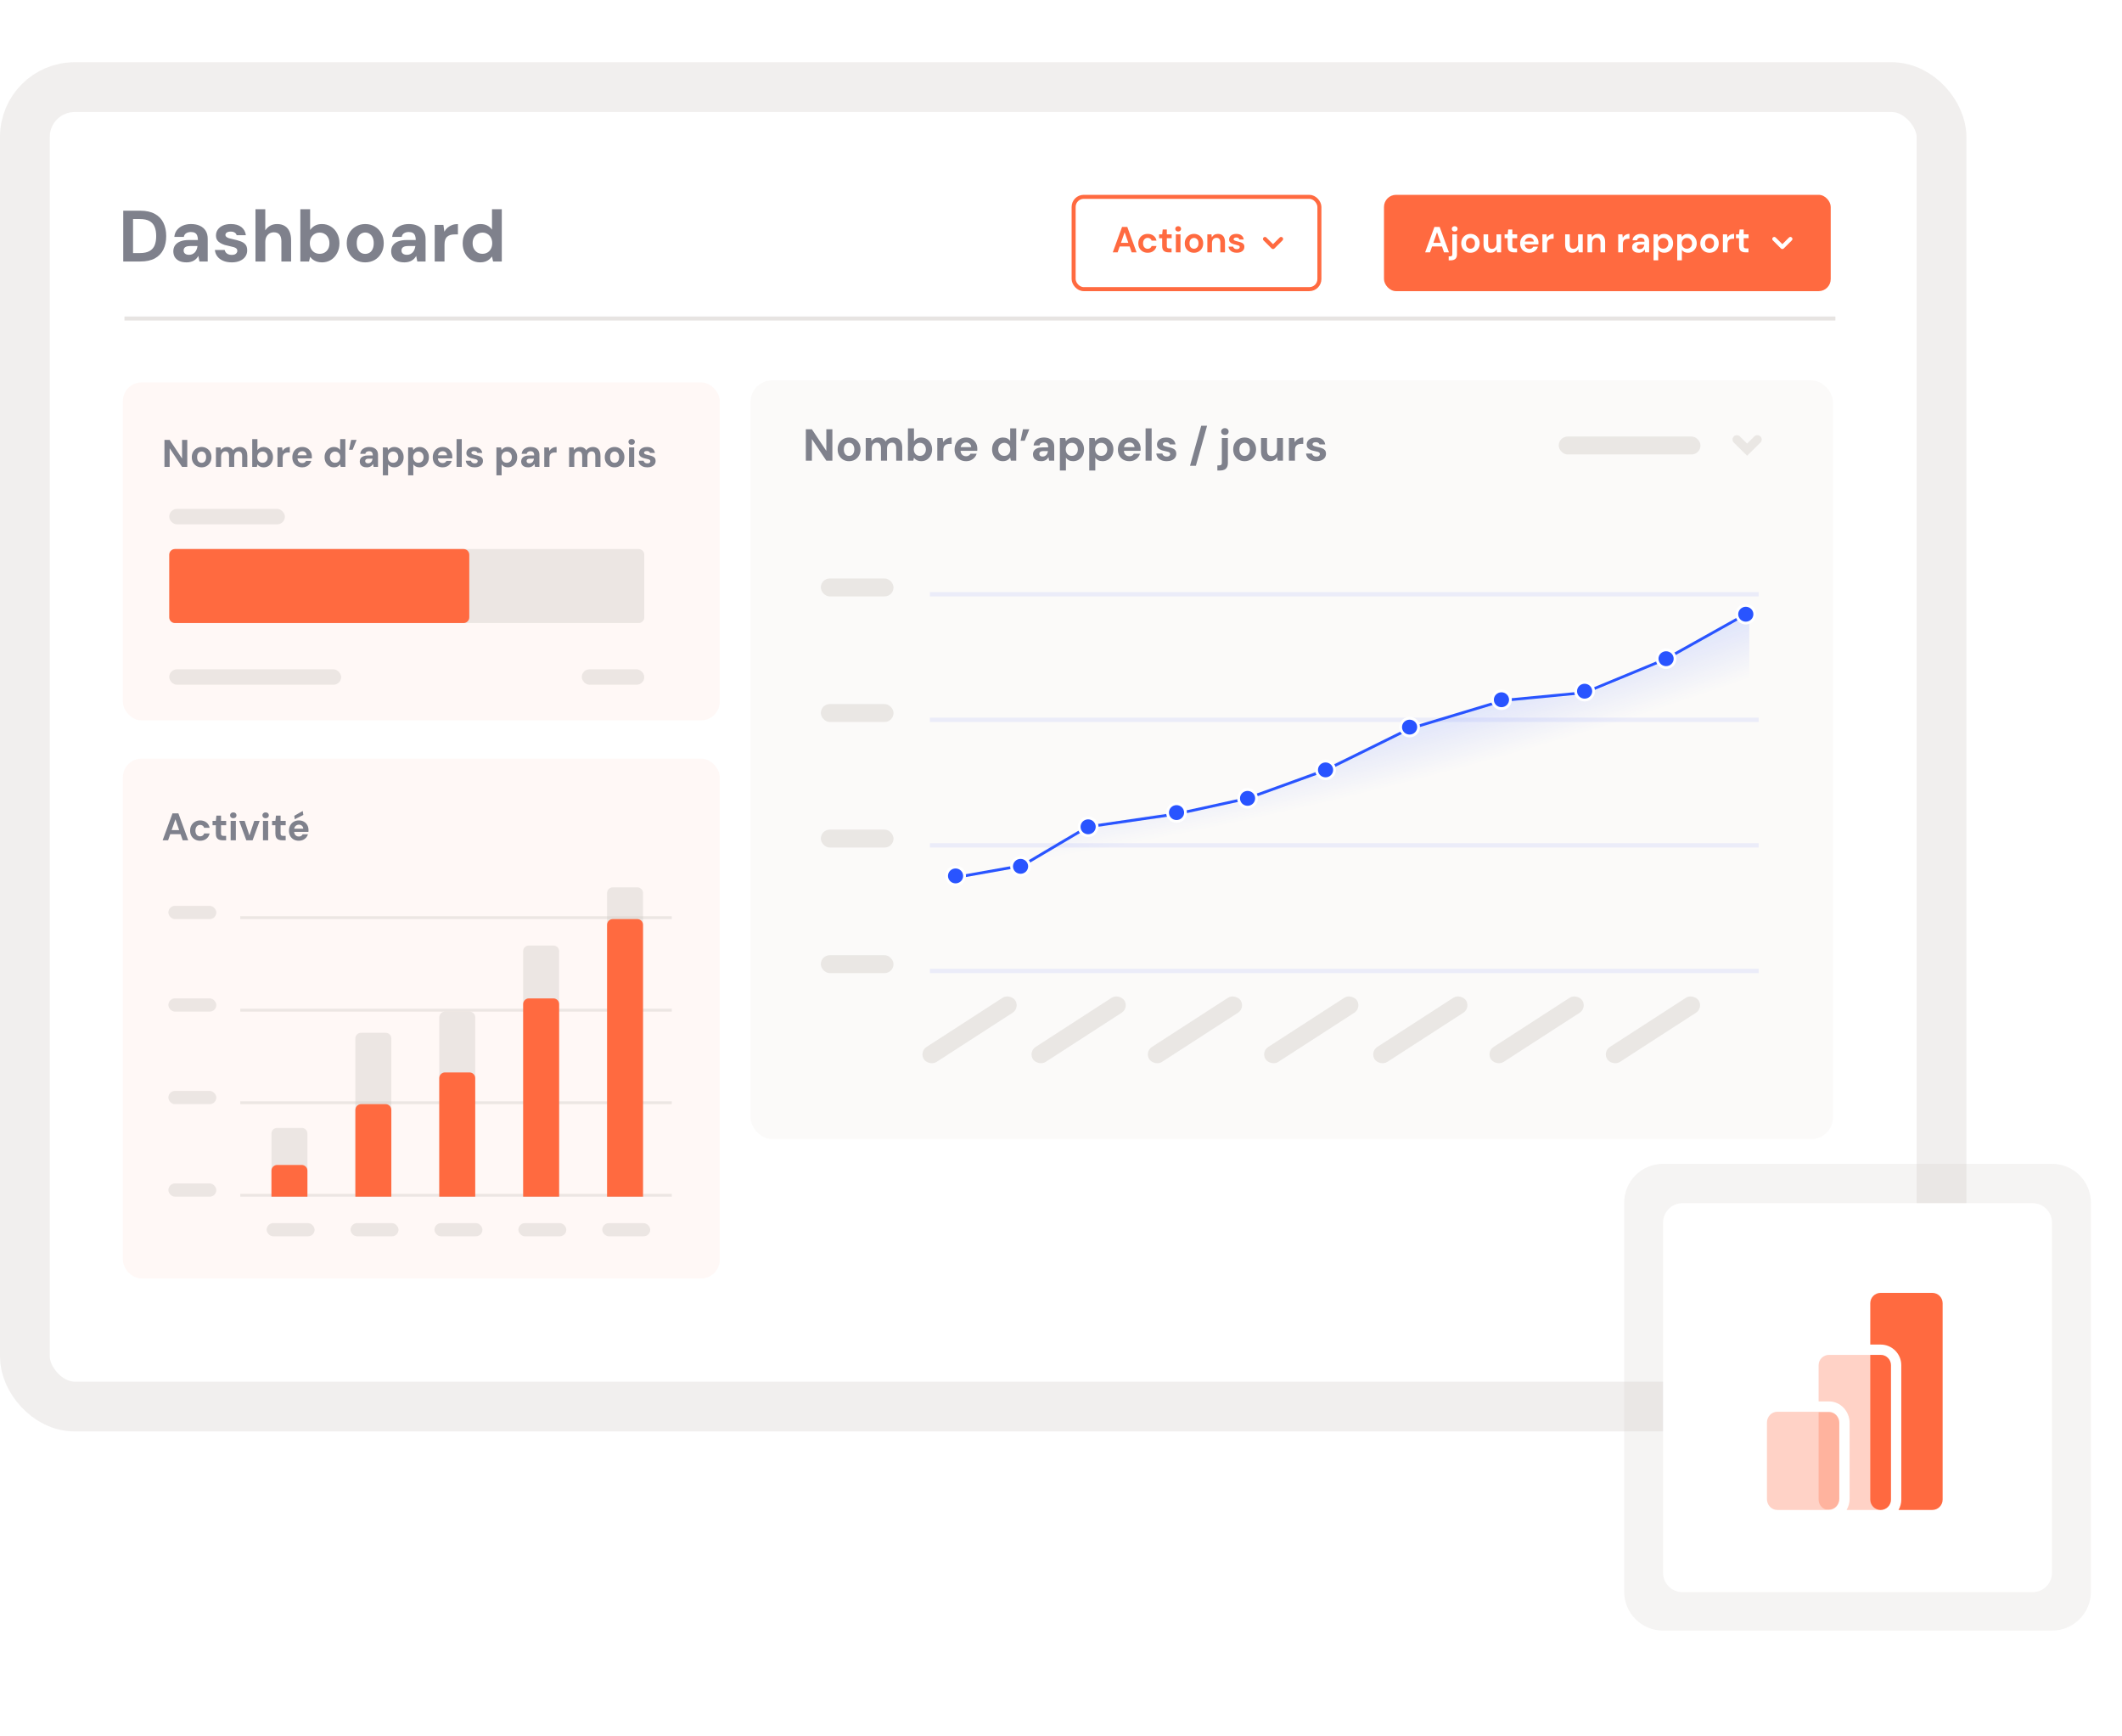 <svg width="341" height="279" viewBox="0 0 341 279" fill="none" xmlns="http://www.w3.org/2000/svg">
<g filter="url(#filter0_b_8530_21834)">
<rect x="8" y="18" width="300" height="204" rx="3.996" fill="white"/>
<rect x="4" y="14" width="308" height="212" rx="7.996" stroke="#D0CAC6" stroke-opacity="0.3" stroke-width="8"/>
</g>
<rect x="19.746" y="61.45" width="95.914" height="54.296" rx="2.988" fill="#FF6A40" fill-opacity="0.05"/>
<path d="M102.619 88.218C103.126 88.218 103.537 88.629 103.537 89.135L103.537 99.194C103.537 99.701 103.126 100.112 102.619 100.112L28.118 100.112C27.61 100.112 27.198 99.7 27.198 99.192L27.198 89.138C27.198 88.63 27.61 88.218 28.118 88.218L102.619 88.218Z" fill="#D0CAC6" fill-opacity="0.4"/>
<path d="M74.494 88.218C75.001 88.218 75.412 88.629 75.412 89.135L75.412 99.194C75.412 99.701 75.001 100.112 74.494 100.112L28.118 100.112C27.61 100.112 27.198 99.7 27.198 99.192L27.198 89.138C27.198 88.63 27.61 88.218 28.118 88.218L74.494 88.218Z" fill="#FF6A40"/>
<rect x="27.197" y="107.546" width="27.623" height="2.478" rx="1.239" fill="#D0CAC6" fill-opacity="0.4"/>
<rect x="93.492" y="107.546" width="10.045" height="2.478" rx="1.239" fill="#D0CAC6" fill-opacity="0.4"/>
<rect x="27.197" y="81.774" width="18.583" height="2.478" rx="1.239" fill="#D0CAC6" fill-opacity="0.4"/>
<path d="M26.427 75.017V70.681H27.264L29.258 73.673V70.681H30.094V75.017H29.258L27.264 72.032V75.017H26.427ZM32.395 75.091C32.098 75.091 31.829 75.023 31.59 74.887C31.354 74.746 31.166 74.554 31.026 74.311C30.89 74.063 30.822 73.78 30.822 73.462C30.822 73.136 30.89 72.851 31.026 72.608C31.166 72.36 31.356 72.168 31.596 72.032C31.835 71.891 32.104 71.821 32.401 71.821C32.703 71.821 32.971 71.891 33.206 72.032C33.446 72.168 33.634 72.36 33.77 72.608C33.91 72.851 33.98 73.134 33.98 73.456C33.98 73.778 33.91 74.063 33.77 74.311C33.634 74.554 33.446 74.746 33.206 74.887C32.967 75.023 32.696 75.091 32.395 75.091ZM32.395 74.367C32.535 74.367 32.659 74.334 32.767 74.267C32.878 74.201 32.965 74.1 33.027 73.964C33.093 73.828 33.126 73.658 33.126 73.456C33.126 73.254 33.093 73.087 33.027 72.954C32.965 72.818 32.878 72.717 32.767 72.651C32.659 72.581 32.537 72.546 32.401 72.546C32.269 72.546 32.147 72.581 32.036 72.651C31.924 72.717 31.835 72.818 31.769 72.954C31.707 73.087 31.676 73.254 31.676 73.456C31.676 73.658 31.707 73.828 31.769 73.964C31.835 74.1 31.922 74.201 32.029 74.267C32.141 74.334 32.263 74.367 32.395 74.367ZM34.701 75.017V71.895H35.438L35.506 72.31C35.605 72.162 35.735 72.044 35.896 71.957C36.062 71.866 36.249 71.821 36.46 71.821C36.617 71.821 36.757 71.842 36.881 71.883C37.005 71.924 37.114 71.984 37.209 72.062C37.309 72.141 37.389 72.24 37.451 72.36C37.567 72.191 37.717 72.058 37.903 71.963C38.089 71.868 38.291 71.821 38.51 71.821C38.783 71.821 39.01 71.877 39.191 71.988C39.373 72.096 39.509 72.252 39.6 72.459C39.695 72.665 39.743 72.919 39.743 73.221V75.017H38.913V73.295C38.913 73.047 38.863 72.857 38.764 72.725C38.669 72.593 38.52 72.527 38.318 72.527C38.186 72.527 38.068 72.56 37.965 72.626C37.862 72.692 37.781 72.787 37.724 72.911C37.67 73.035 37.643 73.184 37.643 73.357V75.017H36.807V73.295C36.807 73.047 36.757 72.857 36.658 72.725C36.559 72.593 36.406 72.527 36.2 72.527C36.072 72.527 35.956 72.56 35.853 72.626C35.754 72.692 35.675 72.787 35.618 72.911C35.564 73.035 35.537 73.184 35.537 73.357V75.017H34.701ZM42.377 75.091C42.216 75.091 42.072 75.07 41.944 75.029C41.82 74.988 41.708 74.932 41.609 74.862C41.514 74.788 41.434 74.705 41.368 74.614L41.275 75.017H40.532V70.558H41.368V72.329C41.467 72.184 41.597 72.065 41.758 71.97C41.923 71.871 42.127 71.821 42.371 71.821C42.66 71.821 42.916 71.893 43.139 72.038C43.366 72.178 43.544 72.372 43.672 72.62C43.804 72.864 43.87 73.144 43.87 73.462C43.87 73.772 43.804 74.051 43.672 74.298C43.544 74.546 43.368 74.74 43.145 74.881C42.922 75.021 42.666 75.091 42.377 75.091ZM42.179 74.36C42.344 74.36 42.489 74.323 42.613 74.249C42.741 74.17 42.84 74.065 42.91 73.933C42.98 73.797 43.015 73.64 43.015 73.462C43.015 73.285 42.98 73.128 42.91 72.992C42.84 72.851 42.741 72.744 42.613 72.669C42.489 72.591 42.344 72.552 42.179 72.552C42.018 72.552 41.874 72.591 41.746 72.669C41.622 72.744 41.523 72.849 41.448 72.985C41.378 73.122 41.343 73.278 41.343 73.456C41.343 73.634 41.378 73.793 41.448 73.933C41.523 74.069 41.622 74.174 41.746 74.249C41.874 74.323 42.018 74.36 42.179 74.36ZM44.59 75.017V71.895H45.333L45.414 72.471C45.488 72.335 45.581 72.219 45.693 72.124C45.808 72.029 45.938 71.955 46.083 71.901C46.231 71.848 46.395 71.821 46.572 71.821V72.707H46.287C46.163 72.707 46.048 72.721 45.94 72.75C45.837 72.779 45.746 72.826 45.668 72.892C45.589 72.954 45.529 73.041 45.488 73.153C45.447 73.264 45.426 73.404 45.426 73.574V75.017H44.59ZM48.575 75.091C48.261 75.091 47.982 75.025 47.739 74.893C47.499 74.757 47.311 74.569 47.175 74.329C47.043 74.086 46.977 73.805 46.977 73.487C46.977 73.161 47.043 72.874 47.175 72.626C47.307 72.374 47.493 72.178 47.733 72.038C47.976 71.893 48.257 71.821 48.575 71.821C48.885 71.821 49.155 71.889 49.386 72.025C49.617 72.162 49.797 72.345 49.925 72.577C50.053 72.808 50.117 73.07 50.117 73.363C50.117 73.404 50.117 73.452 50.117 73.506C50.117 73.555 50.113 73.607 50.105 73.66H47.571V73.153H49.275C49.262 72.95 49.19 72.791 49.058 72.676C48.93 72.56 48.769 72.502 48.575 72.502C48.434 72.502 48.304 72.535 48.185 72.601C48.065 72.663 47.97 72.76 47.9 72.892C47.834 73.025 47.801 73.192 47.801 73.394V73.574C47.801 73.743 47.832 73.892 47.894 74.02C47.96 74.144 48.05 74.241 48.166 74.311C48.282 74.377 48.416 74.41 48.569 74.41C48.721 74.41 48.847 74.377 48.946 74.311C49.05 74.245 49.126 74.16 49.176 74.057H50.03C49.972 74.251 49.875 74.426 49.739 74.583C49.603 74.74 49.436 74.864 49.237 74.955C49.039 75.046 48.818 75.091 48.575 75.091ZM53.647 75.091C53.362 75.091 53.106 75.021 52.879 74.881C52.656 74.74 52.48 74.546 52.352 74.298C52.224 74.051 52.16 73.772 52.16 73.462C52.16 73.144 52.224 72.864 52.352 72.62C52.484 72.372 52.664 72.178 52.891 72.038C53.122 71.893 53.38 71.821 53.665 71.821C53.888 71.821 54.084 71.862 54.254 71.945C54.423 72.027 54.559 72.145 54.663 72.298V70.558H55.499V75.017H54.755L54.663 74.59C54.6 74.676 54.522 74.759 54.427 74.837C54.336 74.916 54.227 74.978 54.099 75.023C53.971 75.069 53.82 75.091 53.647 75.091ZM53.845 74.36C54.01 74.36 54.155 74.323 54.279 74.249C54.407 74.17 54.506 74.063 54.576 73.927C54.646 73.79 54.681 73.634 54.681 73.456C54.681 73.278 54.646 73.122 54.576 72.985C54.506 72.849 54.407 72.744 54.279 72.669C54.155 72.591 54.01 72.552 53.845 72.552C53.688 72.552 53.546 72.591 53.418 72.669C53.29 72.744 53.188 72.849 53.114 72.985C53.044 73.122 53.009 73.276 53.009 73.45C53.009 73.632 53.044 73.79 53.114 73.927C53.188 74.063 53.288 74.17 53.411 74.249C53.539 74.323 53.684 74.36 53.845 74.36ZM57.303 70.681L56.665 72.267H56.095L56.429 70.681H57.303ZM58.949 75.091C58.689 75.091 58.474 75.05 58.305 74.967C58.136 74.881 58.01 74.767 57.927 74.627C57.849 74.482 57.81 74.323 57.81 74.15C57.81 73.96 57.857 73.793 57.952 73.648C58.051 73.504 58.198 73.39 58.392 73.307C58.59 73.225 58.838 73.184 59.135 73.184H59.909C59.909 73.031 59.889 72.905 59.847 72.806C59.806 72.703 59.742 72.626 59.655 72.577C59.569 72.527 59.453 72.502 59.309 72.502C59.152 72.502 59.017 72.537 58.906 72.608C58.799 72.674 58.733 72.777 58.708 72.917H57.896C57.917 72.694 57.989 72.502 58.113 72.341C58.241 72.176 58.408 72.048 58.615 71.957C58.825 71.866 59.059 71.821 59.315 71.821C59.608 71.821 59.862 71.871 60.077 71.97C60.291 72.069 60.456 72.211 60.572 72.397C60.688 72.583 60.745 72.812 60.745 73.085V75.017H60.039L59.947 74.54C59.901 74.623 59.847 74.697 59.785 74.763C59.724 74.829 59.651 74.887 59.569 74.936C59.486 74.986 59.393 75.023 59.29 75.048C59.187 75.077 59.073 75.091 58.949 75.091ZM59.148 74.447C59.255 74.447 59.35 74.428 59.432 74.391C59.519 74.35 59.593 74.296 59.655 74.23C59.717 74.16 59.765 74.082 59.798 73.995C59.835 73.904 59.86 73.807 59.872 73.704V73.698H59.234C59.106 73.698 59.001 73.714 58.918 73.747C58.84 73.776 58.782 73.819 58.745 73.877C58.708 73.935 58.689 74.001 58.689 74.075C58.689 74.158 58.708 74.226 58.745 74.28C58.782 74.334 58.836 74.375 58.906 74.404C58.976 74.433 59.057 74.447 59.148 74.447ZM61.525 76.379V71.895H62.269L62.362 72.329C62.428 72.238 62.506 72.155 62.597 72.081C62.688 72.003 62.795 71.941 62.919 71.895C63.047 71.846 63.196 71.821 63.365 71.821C63.658 71.821 63.916 71.893 64.139 72.038C64.362 72.182 64.538 72.378 64.666 72.626C64.798 72.87 64.864 73.148 64.864 73.462C64.864 73.776 64.798 74.057 64.666 74.305C64.533 74.548 64.356 74.74 64.133 74.881C63.91 75.021 63.656 75.091 63.371 75.091C63.14 75.091 62.94 75.05 62.77 74.967C62.605 74.881 62.469 74.763 62.362 74.614V76.379H61.525ZM63.173 74.36C63.338 74.36 63.483 74.323 63.606 74.249C63.734 74.174 63.834 74.069 63.904 73.933C63.974 73.797 64.009 73.64 64.009 73.462C64.009 73.285 63.974 73.128 63.904 72.992C63.834 72.851 63.734 72.744 63.606 72.669C63.483 72.591 63.338 72.552 63.173 72.552C63.012 72.552 62.867 72.591 62.739 72.669C62.615 72.744 62.516 72.849 62.442 72.985C62.372 73.122 62.337 73.278 62.337 73.456C62.337 73.634 62.372 73.793 62.442 73.933C62.516 74.069 62.615 74.174 62.739 74.249C62.867 74.323 63.012 74.36 63.173 74.36ZM65.584 76.379V71.895H66.327L66.42 72.329C66.486 72.238 66.564 72.155 66.655 72.081C66.746 72.003 66.854 71.941 66.977 71.895C67.105 71.846 67.254 71.821 67.423 71.821C67.716 71.821 67.975 71.893 68.198 72.038C68.421 72.182 68.596 72.378 68.724 72.626C68.856 72.87 68.922 73.148 68.922 73.462C68.922 73.776 68.856 74.057 68.724 74.305C68.592 74.548 68.414 74.74 68.191 74.881C67.968 75.021 67.715 75.091 67.43 75.091C67.198 75.091 66.998 75.05 66.829 74.967C66.664 74.881 66.527 74.763 66.42 74.614V76.379H65.584ZM67.231 74.36C67.397 74.36 67.541 74.323 67.665 74.249C67.793 74.174 67.892 74.069 67.962 73.933C68.032 73.797 68.067 73.64 68.067 73.462C68.067 73.285 68.032 73.128 67.962 72.992C67.892 72.851 67.793 72.744 67.665 72.669C67.541 72.591 67.397 72.552 67.231 72.552C67.07 72.552 66.926 72.591 66.798 72.669C66.674 72.744 66.575 72.849 66.501 72.985C66.43 73.122 66.395 73.278 66.395 73.456C66.395 73.634 66.43 73.793 66.501 73.933C66.575 74.069 66.674 74.174 66.798 74.249C66.926 74.323 67.07 74.36 67.231 74.36ZM71.141 75.091C70.827 75.091 70.549 75.025 70.305 74.893C70.066 74.757 69.878 74.569 69.741 74.329C69.609 74.086 69.543 73.805 69.543 73.487C69.543 73.161 69.609 72.874 69.741 72.626C69.874 72.374 70.059 72.178 70.299 72.038C70.542 71.893 70.823 71.821 71.141 71.821C71.451 71.821 71.721 71.889 71.953 72.025C72.184 72.162 72.363 72.345 72.491 72.577C72.619 72.808 72.683 73.07 72.683 73.363C72.683 73.404 72.683 73.452 72.683 73.506C72.683 73.555 72.679 73.607 72.671 73.66H70.138V73.153H71.841C71.829 72.95 71.756 72.791 71.624 72.676C71.496 72.56 71.335 72.502 71.141 72.502C71.001 72.502 70.871 72.535 70.751 72.601C70.631 72.663 70.536 72.76 70.466 72.892C70.4 73.025 70.367 73.192 70.367 73.394V73.574C70.367 73.743 70.398 73.892 70.46 74.02C70.526 74.144 70.617 74.241 70.732 74.311C70.848 74.377 70.982 74.41 71.135 74.41C71.288 74.41 71.414 74.377 71.513 74.311C71.616 74.245 71.692 74.16 71.742 74.057H72.597C72.539 74.251 72.442 74.426 72.305 74.583C72.169 74.74 72.002 74.864 71.804 74.955C71.606 75.046 71.385 75.091 71.141 75.091ZM73.368 75.017V70.558H74.204V75.017H73.368ZM76.295 75.091C76.01 75.091 75.763 75.046 75.552 74.955C75.341 74.864 75.176 74.738 75.056 74.577C74.937 74.416 74.869 74.234 74.852 74.032H75.682C75.703 74.111 75.738 74.183 75.787 74.249C75.837 74.311 75.903 74.36 75.986 74.397C76.068 74.435 76.167 74.453 76.283 74.453C76.394 74.453 76.485 74.439 76.555 74.41C76.626 74.377 76.677 74.334 76.71 74.28C76.747 74.226 76.766 74.17 76.766 74.113C76.766 74.026 76.741 73.96 76.692 73.914C76.642 73.865 76.57 73.826 76.475 73.797C76.38 73.768 76.264 73.739 76.128 73.71C75.979 73.681 75.833 73.646 75.688 73.605C75.548 73.559 75.422 73.504 75.31 73.438C75.199 73.371 75.11 73.287 75.044 73.184C74.978 73.08 74.945 72.952 74.945 72.8C74.945 72.614 74.995 72.449 75.094 72.304C75.193 72.155 75.337 72.038 75.527 71.951C75.717 71.864 75.946 71.821 76.215 71.821C76.59 71.821 76.888 71.906 77.106 72.075C77.325 72.244 77.455 72.478 77.497 72.775H76.71C76.685 72.68 76.63 72.606 76.543 72.552C76.46 72.494 76.349 72.465 76.209 72.465C76.06 72.465 75.946 72.492 75.868 72.546C75.789 72.599 75.75 72.669 75.75 72.756C75.75 72.814 75.775 72.866 75.825 72.911C75.878 72.957 75.953 72.996 76.047 73.029C76.142 73.058 76.258 73.087 76.394 73.115C76.634 73.165 76.844 73.223 77.026 73.289C77.208 73.351 77.35 73.442 77.453 73.561C77.557 73.677 77.608 73.846 77.608 74.069C77.608 74.267 77.555 74.445 77.447 74.602C77.34 74.755 77.187 74.874 76.989 74.961C76.795 75.048 76.564 75.091 76.295 75.091ZM79.773 76.379V71.895H80.516L80.609 72.329C80.675 72.238 80.754 72.155 80.845 72.081C80.936 72.003 81.043 71.941 81.167 71.895C81.295 71.846 81.444 71.821 81.613 71.821C81.906 71.821 82.164 71.893 82.387 72.038C82.61 72.182 82.785 72.378 82.913 72.626C83.046 72.87 83.112 73.148 83.112 73.462C83.112 73.776 83.046 74.057 82.913 74.305C82.781 74.548 82.604 74.74 82.381 74.881C82.158 75.021 81.904 75.091 81.619 75.091C81.388 75.091 81.188 75.05 81.018 74.967C80.853 74.881 80.717 74.763 80.609 74.614V76.379H79.773ZM81.421 74.36C81.586 74.36 81.73 74.323 81.854 74.249C81.982 74.174 82.081 74.069 82.152 73.933C82.222 73.797 82.257 73.64 82.257 73.462C82.257 73.285 82.222 73.128 82.152 72.992C82.081 72.851 81.982 72.744 81.854 72.669C81.73 72.591 81.586 72.552 81.421 72.552C81.26 72.552 81.115 72.591 80.987 72.669C80.863 72.744 80.764 72.849 80.69 72.985C80.62 73.122 80.585 73.278 80.585 73.456C80.585 73.634 80.62 73.793 80.69 73.933C80.764 74.069 80.863 74.174 80.987 74.249C81.115 74.323 81.26 74.36 81.421 74.36ZM84.885 75.091C84.624 75.091 84.41 75.05 84.24 74.967C84.071 74.881 83.945 74.767 83.863 74.627C83.784 74.482 83.745 74.323 83.745 74.15C83.745 73.96 83.793 73.793 83.888 73.648C83.987 73.504 84.133 73.39 84.327 73.307C84.525 73.225 84.773 73.184 85.07 73.184H85.845C85.845 73.031 85.824 72.905 85.783 72.806C85.741 72.703 85.677 72.626 85.591 72.577C85.504 72.527 85.388 72.502 85.244 72.502C85.087 72.502 84.953 72.537 84.841 72.608C84.734 72.674 84.668 72.777 84.643 72.917H83.832C83.852 72.694 83.925 72.502 84.049 72.341C84.177 72.176 84.344 72.048 84.55 71.957C84.761 71.866 84.994 71.821 85.25 71.821C85.543 71.821 85.797 71.871 86.012 71.97C86.227 72.069 86.392 72.211 86.507 72.397C86.623 72.583 86.681 72.812 86.681 73.085V75.017H85.975L85.882 74.54C85.836 74.623 85.783 74.697 85.721 74.763C85.659 74.829 85.587 74.887 85.504 74.936C85.421 74.986 85.329 75.023 85.225 75.048C85.122 75.077 85.008 75.091 84.885 75.091ZM85.083 74.447C85.19 74.447 85.285 74.428 85.368 74.391C85.454 74.35 85.529 74.296 85.591 74.23C85.653 74.16 85.7 74.082 85.733 73.995C85.77 73.904 85.795 73.807 85.808 73.704V73.698H85.169C85.041 73.698 84.936 73.714 84.854 73.747C84.775 73.776 84.717 73.819 84.68 73.877C84.643 73.935 84.624 74.001 84.624 74.075C84.624 74.158 84.643 74.226 84.68 74.28C84.717 74.334 84.771 74.375 84.841 74.404C84.912 74.433 84.992 74.447 85.083 74.447ZM87.461 75.017V71.895H88.204L88.284 72.471C88.359 72.335 88.452 72.219 88.563 72.124C88.679 72.029 88.809 71.955 88.953 71.901C89.102 71.848 89.265 71.821 89.443 71.821V72.707H89.158C89.034 72.707 88.918 72.721 88.811 72.75C88.708 72.779 88.617 72.826 88.538 72.892C88.46 72.954 88.4 73.041 88.359 73.153C88.317 73.264 88.297 73.404 88.297 73.574V75.017H87.461ZM91.453 75.017V71.895H92.19L92.258 72.31C92.357 72.162 92.487 72.044 92.648 71.957C92.813 71.866 93.001 71.821 93.212 71.821C93.368 71.821 93.509 71.842 93.633 71.883C93.757 71.924 93.866 71.984 93.961 72.062C94.06 72.141 94.141 72.24 94.203 72.36C94.318 72.191 94.469 72.058 94.655 71.963C94.841 71.868 95.043 71.821 95.262 71.821C95.534 71.821 95.761 71.877 95.943 71.988C96.125 72.096 96.261 72.252 96.352 72.459C96.447 72.665 96.494 72.919 96.494 73.221V75.017H95.664V73.295C95.664 73.047 95.615 72.857 95.516 72.725C95.421 72.593 95.272 72.527 95.07 72.527C94.938 72.527 94.82 72.56 94.717 72.626C94.613 72.692 94.533 72.787 94.475 72.911C94.421 73.035 94.395 73.184 94.395 73.357V75.017H93.558V73.295C93.558 73.047 93.509 72.857 93.41 72.725C93.311 72.593 93.158 72.527 92.951 72.527C92.823 72.527 92.708 72.56 92.605 72.626C92.505 72.692 92.427 72.787 92.369 72.911C92.316 73.035 92.289 73.184 92.289 73.357V75.017H91.453ZM98.757 75.091C98.46 75.091 98.192 75.023 97.952 74.887C97.717 74.746 97.529 74.554 97.388 74.311C97.252 74.063 97.184 73.78 97.184 73.462C97.184 73.136 97.252 72.851 97.388 72.608C97.529 72.36 97.719 72.168 97.958 72.032C98.198 71.891 98.466 71.821 98.763 71.821C99.065 71.821 99.333 71.891 99.569 72.032C99.808 72.168 99.996 72.36 100.132 72.608C100.273 72.851 100.343 73.134 100.343 73.456C100.343 73.778 100.273 74.063 100.132 74.311C99.996 74.554 99.808 74.746 99.569 74.887C99.329 75.023 99.059 75.091 98.757 75.091ZM98.757 74.367C98.898 74.367 99.022 74.334 99.129 74.267C99.24 74.201 99.327 74.1 99.389 73.964C99.455 73.828 99.488 73.658 99.488 73.456C99.488 73.254 99.455 73.087 99.389 72.954C99.327 72.818 99.24 72.717 99.129 72.651C99.022 72.581 98.9 72.546 98.763 72.546C98.631 72.546 98.51 72.581 98.398 72.651C98.287 72.717 98.198 72.818 98.132 72.954C98.07 73.087 98.039 73.254 98.039 73.456C98.039 73.658 98.07 73.828 98.132 73.964C98.198 74.1 98.284 74.201 98.392 74.267C98.503 74.334 98.625 74.367 98.757 74.367ZM101.082 75.017V71.895H101.918V75.017H101.082ZM101.503 71.468C101.355 71.468 101.231 71.425 101.132 71.338C101.037 71.247 100.989 71.133 100.989 70.997C100.989 70.861 101.037 70.749 101.132 70.663C101.231 70.572 101.355 70.527 101.503 70.527C101.656 70.527 101.78 70.572 101.875 70.663C101.974 70.749 102.023 70.861 102.023 70.997C102.023 71.133 101.974 71.247 101.875 71.338C101.78 71.425 101.656 71.468 101.503 71.468ZM104.039 75.091C103.754 75.091 103.506 75.046 103.296 74.955C103.085 74.864 102.92 74.738 102.8 74.577C102.68 74.416 102.612 74.234 102.596 74.032H103.426C103.446 74.111 103.481 74.183 103.531 74.249C103.581 74.311 103.647 74.36 103.729 74.397C103.812 74.435 103.911 74.453 104.027 74.453C104.138 74.453 104.229 74.439 104.299 74.41C104.369 74.377 104.421 74.334 104.454 74.28C104.491 74.226 104.51 74.17 104.51 74.113C104.51 74.026 104.485 73.96 104.435 73.914C104.386 73.865 104.313 73.826 104.219 73.797C104.124 73.768 104.008 73.739 103.872 73.71C103.723 73.681 103.576 73.646 103.432 73.605C103.292 73.559 103.166 73.504 103.054 73.438C102.943 73.371 102.854 73.287 102.788 73.184C102.722 73.08 102.689 72.952 102.689 72.8C102.689 72.614 102.738 72.449 102.837 72.304C102.936 72.155 103.081 72.038 103.271 71.951C103.461 71.864 103.69 71.821 103.958 71.821C104.334 71.821 104.631 71.906 104.85 72.075C105.069 72.244 105.199 72.478 105.24 72.775H104.454C104.429 72.68 104.373 72.606 104.287 72.552C104.204 72.494 104.093 72.465 103.952 72.465C103.804 72.465 103.69 72.492 103.612 72.546C103.533 72.599 103.494 72.669 103.494 72.756C103.494 72.814 103.519 72.866 103.568 72.911C103.622 72.957 103.696 72.996 103.791 73.029C103.886 73.058 104.002 73.087 104.138 73.115C104.377 73.165 104.588 73.223 104.77 73.289C104.951 73.351 105.094 73.442 105.197 73.561C105.3 73.677 105.352 73.846 105.352 74.069C105.352 74.267 105.298 74.445 105.191 74.602C105.084 74.755 104.931 74.874 104.733 74.961C104.539 75.048 104.307 75.091 104.039 75.091Z" fill="#7F818C"/>
<rect x="120.605" y="61.122" width="173.95" height="121.902" rx="3.476" fill="#FAF8F7" fill-opacity="0.8"/>
<rect width="17.455" height="2.894" rx="1.447" transform="matrix(0.84 -0.543 0.553 0.833 147.678 169.007)" fill="#D0CAC6" fill-opacity="0.4"/>
<rect width="17.455" height="2.894" rx="1.447" transform="matrix(0.84 -0.543 0.553 0.833 202.588 169.007)" fill="#D0CAC6" fill-opacity="0.4"/>
<rect width="17.455" height="2.894" rx="1.447" transform="matrix(0.84 -0.543 0.553 0.833 165.203 169.007)" fill="#D0CAC6" fill-opacity="0.4"/>
<rect width="17.455" height="2.894" rx="1.447" transform="matrix(0.84 -0.543 0.553 0.833 220.109 169.007)" fill="#D0CAC6" fill-opacity="0.4"/>
<rect width="17.455" height="2.894" rx="1.447" transform="matrix(0.84 -0.543 0.553 0.833 257.492 169.007)" fill="#D0CAC6" fill-opacity="0.4"/>
<rect width="17.455" height="2.894" rx="1.447" transform="matrix(0.84 -0.543 0.553 0.833 183.895 169.007)" fill="#D0CAC6" fill-opacity="0.4"/>
<rect width="17.455" height="2.894" rx="1.447" transform="matrix(0.84 -0.543 0.553 0.833 238.801 169.007)" fill="#D0CAC6" fill-opacity="0.4"/>
<rect x="131.906" y="113.125" width="11.683" height="2.882" rx="1.441" fill="#D0CAC6" fill-opacity="0.4"/>
<rect x="131.906" y="133.3" width="11.683" height="2.882" rx="1.441" fill="#D0CAC6" fill-opacity="0.4"/>
<rect x="131.906" y="153.476" width="11.683" height="2.882" rx="1.441" fill="#D0CAC6" fill-opacity="0.4"/>
<rect x="131.906" y="92.95" width="11.683" height="2.882" rx="1.441" fill="#D0CAC6" fill-opacity="0.4"/>
<line x1="149.43" y1="95.484" x2="282.612" y2="95.484" stroke="#EBECF9" stroke-width="0.695"/>
<line x1="149.43" y1="115.659" x2="282.612" y2="115.659" stroke="#EBECF9" stroke-width="0.695"/>
<line x1="149.43" y1="135.835" x2="282.612" y2="135.835" stroke="#EBECF9" stroke-width="0.695"/>
<line x1="149.43" y1="156.01" x2="282.612" y2="156.01" stroke="#EBECF9" stroke-width="0.695"/>
<rect x="250.482" y="70.14" width="22.781" height="2.882" rx="1.441" fill="#D0CAC6" fill-opacity="0.4"/>
<path d="M279.104 70.617L280.756 72.248L282.408 70.617" stroke="#D0CAC6" stroke-opacity="0.4" stroke-width="1.39" stroke-linecap="round"/>
<path d="M129.497 74.017V68.974H130.47L132.789 72.454V68.974H133.761V74.017H132.789L130.47 70.545V74.017H129.497ZM136.438 74.103C136.092 74.103 135.78 74.024 135.501 73.866C135.228 73.702 135.009 73.479 134.846 73.196C134.687 72.907 134.608 72.579 134.608 72.209C134.608 71.829 134.687 71.498 134.846 71.215C135.009 70.927 135.23 70.703 135.508 70.545C135.787 70.382 136.099 70.3 136.445 70.3C136.795 70.3 137.108 70.382 137.381 70.545C137.66 70.703 137.878 70.927 138.037 71.215C138.2 71.498 138.282 71.827 138.282 72.202C138.282 72.576 138.2 72.907 138.037 73.196C137.878 73.479 137.66 73.702 137.381 73.866C137.103 74.024 136.788 74.103 136.438 74.103ZM136.438 73.26C136.601 73.26 136.745 73.222 136.87 73.145C137 73.068 137.1 72.951 137.172 72.792C137.249 72.634 137.288 72.437 137.288 72.202C137.288 71.966 137.249 71.772 137.172 71.618C137.1 71.46 137 71.342 136.87 71.265C136.745 71.183 136.603 71.143 136.445 71.143C136.291 71.143 136.15 71.183 136.02 71.265C135.89 71.342 135.787 71.46 135.71 71.618C135.638 71.772 135.602 71.966 135.602 72.202C135.602 72.437 135.638 72.634 135.71 72.792C135.787 72.951 135.888 73.068 136.013 73.145C136.142 73.222 136.284 73.26 136.438 73.26ZM139.12 74.017V70.386H139.977L140.056 70.869C140.172 70.696 140.323 70.559 140.51 70.458C140.702 70.353 140.921 70.3 141.166 70.3C141.348 70.3 141.511 70.324 141.656 70.372C141.8 70.42 141.927 70.49 142.037 70.581C142.153 70.672 142.246 70.787 142.318 70.927C142.453 70.73 142.628 70.576 142.844 70.466C143.06 70.355 143.296 70.3 143.55 70.3C143.867 70.3 144.131 70.365 144.342 70.494C144.554 70.619 144.712 70.802 144.818 71.042C144.928 71.282 144.984 71.577 144.984 71.928V74.017H144.018V72.014C144.018 71.726 143.961 71.505 143.845 71.352C143.735 71.198 143.562 71.121 143.327 71.121C143.173 71.121 143.036 71.159 142.916 71.236C142.796 71.313 142.702 71.424 142.635 71.568C142.573 71.712 142.542 71.885 142.542 72.086V74.017H141.569V72.014C141.569 71.726 141.511 71.505 141.396 71.352C141.281 71.198 141.103 71.121 140.863 71.121C140.714 71.121 140.58 71.159 140.46 71.236C140.345 71.313 140.253 71.424 140.186 71.568C140.124 71.712 140.092 71.885 140.092 72.086V74.017H139.12ZM148.048 74.103C147.861 74.103 147.693 74.079 147.544 74.031C147.4 73.983 147.27 73.918 147.155 73.837C147.044 73.75 146.951 73.654 146.874 73.549L146.766 74.017H145.901V68.83H146.874V70.891C146.989 70.722 147.14 70.583 147.328 70.473C147.52 70.358 147.757 70.3 148.041 70.3C148.377 70.3 148.675 70.384 148.934 70.552C149.198 70.715 149.405 70.941 149.553 71.229C149.707 71.512 149.784 71.839 149.784 72.209C149.784 72.569 149.707 72.893 149.553 73.181C149.405 73.469 149.201 73.695 148.941 73.858C148.682 74.022 148.384 74.103 148.048 74.103ZM147.817 73.253C148.01 73.253 148.178 73.21 148.322 73.124C148.471 73.032 148.586 72.91 148.667 72.756C148.749 72.598 148.79 72.415 148.79 72.209C148.79 72.002 148.749 71.82 148.667 71.661C148.586 71.498 148.471 71.373 148.322 71.287C148.178 71.195 148.01 71.15 147.817 71.15C147.63 71.15 147.462 71.195 147.313 71.287C147.169 71.373 147.054 71.496 146.967 71.654C146.886 71.813 146.845 71.995 146.845 72.202C146.845 72.408 146.886 72.593 146.967 72.756C147.054 72.915 147.169 73.037 147.313 73.124C147.462 73.21 147.63 73.253 147.817 73.253ZM150.622 74.017V70.386H151.486L151.58 71.056C151.666 70.898 151.774 70.763 151.904 70.653C152.038 70.542 152.19 70.456 152.358 70.394C152.53 70.331 152.72 70.3 152.927 70.3V71.33H152.595C152.451 71.33 152.317 71.347 152.192 71.38C152.072 71.414 151.966 71.469 151.875 71.546C151.784 71.618 151.714 71.719 151.666 71.849C151.618 71.978 151.594 72.141 151.594 72.338V74.017H150.622ZM155.256 74.103C154.891 74.103 154.567 74.026 154.284 73.873C154.005 73.714 153.787 73.496 153.628 73.217C153.474 72.934 153.398 72.607 153.398 72.238C153.398 71.858 153.474 71.524 153.628 71.236C153.782 70.943 153.998 70.715 154.276 70.552C154.56 70.384 154.886 70.3 155.256 70.3C155.616 70.3 155.931 70.379 156.2 70.538C156.469 70.696 156.678 70.91 156.826 71.179C156.975 71.448 157.05 71.753 157.05 72.094C157.05 72.141 157.05 72.197 157.05 72.259C157.05 72.317 157.045 72.377 157.035 72.439H154.089V71.849H156.07C156.056 71.613 155.972 71.428 155.818 71.294C155.669 71.159 155.482 71.092 155.256 71.092C155.093 71.092 154.941 71.131 154.802 71.207C154.663 71.279 154.553 71.392 154.471 71.546C154.394 71.7 154.356 71.894 154.356 72.129V72.338C154.356 72.535 154.392 72.708 154.464 72.857C154.541 73.001 154.646 73.114 154.781 73.196C154.915 73.272 155.071 73.311 155.249 73.311C155.427 73.311 155.573 73.272 155.688 73.196C155.808 73.119 155.897 73.02 155.955 72.9H156.949C156.882 73.126 156.769 73.33 156.61 73.513C156.452 73.695 156.257 73.839 156.027 73.945C155.796 74.05 155.539 74.103 155.256 74.103ZM161.155 74.103C160.824 74.103 160.526 74.022 160.262 73.858C160.003 73.695 159.798 73.469 159.65 73.181C159.501 72.893 159.426 72.569 159.426 72.209C159.426 71.839 159.501 71.512 159.65 71.229C159.803 70.941 160.012 70.715 160.276 70.552C160.545 70.384 160.845 70.3 161.177 70.3C161.436 70.3 161.664 70.348 161.861 70.444C162.058 70.54 162.216 70.677 162.336 70.855V68.83H163.309V74.017H162.445L162.336 73.52C162.264 73.621 162.173 73.717 162.063 73.808C161.957 73.899 161.83 73.971 161.681 74.024C161.532 74.077 161.357 74.103 161.155 74.103ZM161.386 73.253C161.578 73.253 161.746 73.21 161.89 73.124C162.039 73.032 162.154 72.907 162.236 72.749C162.317 72.591 162.358 72.408 162.358 72.202C162.358 71.995 162.317 71.813 162.236 71.654C162.154 71.496 162.039 71.373 161.89 71.287C161.746 71.195 161.578 71.15 161.386 71.15C161.203 71.15 161.037 71.195 160.889 71.287C160.74 71.373 160.622 71.496 160.536 71.654C160.454 71.813 160.413 71.993 160.413 72.194C160.413 72.406 160.454 72.591 160.536 72.749C160.622 72.907 160.737 73.032 160.881 73.124C161.03 73.21 161.198 73.253 161.386 73.253ZM165.407 68.974L164.665 70.819H164.002L164.391 68.974H165.407ZM167.322 74.103C167.02 74.103 166.77 74.055 166.573 73.959C166.376 73.858 166.23 73.726 166.134 73.563C166.043 73.395 165.997 73.21 165.997 73.008C165.997 72.787 166.052 72.593 166.163 72.425C166.278 72.257 166.448 72.125 166.674 72.029C166.905 71.933 167.193 71.885 167.538 71.885H168.439C168.439 71.707 168.415 71.561 168.367 71.445C168.319 71.325 168.244 71.236 168.144 71.179C168.043 71.121 167.908 71.092 167.74 71.092C167.558 71.092 167.402 71.133 167.272 71.215C167.147 71.291 167.07 71.412 167.041 71.575H166.098C166.122 71.316 166.206 71.092 166.35 70.905C166.499 70.713 166.693 70.564 166.933 70.458C167.178 70.353 167.45 70.3 167.747 70.3C168.088 70.3 168.384 70.358 168.633 70.473C168.883 70.588 169.075 70.754 169.21 70.97C169.344 71.186 169.411 71.452 169.411 71.769V74.017H168.59L168.482 73.462C168.429 73.558 168.367 73.645 168.295 73.722C168.223 73.798 168.139 73.866 168.043 73.923C167.947 73.981 167.839 74.024 167.719 74.053C167.599 74.087 167.466 74.103 167.322 74.103ZM167.553 73.354C167.678 73.354 167.788 73.332 167.884 73.289C167.985 73.241 168.072 73.179 168.144 73.102C168.216 73.02 168.271 72.929 168.309 72.828C168.352 72.723 168.381 72.61 168.396 72.49V72.483H167.654C167.505 72.483 167.382 72.502 167.286 72.54C167.195 72.574 167.128 72.624 167.085 72.691C167.041 72.759 167.02 72.835 167.02 72.922C167.02 73.018 167.041 73.097 167.085 73.16C167.128 73.222 167.19 73.27 167.272 73.304C167.354 73.337 167.447 73.354 167.553 73.354ZM170.319 75.602V70.386H171.183L171.291 70.891C171.368 70.785 171.459 70.689 171.565 70.602C171.67 70.511 171.795 70.439 171.939 70.386C172.088 70.329 172.261 70.3 172.458 70.3C172.799 70.3 173.099 70.384 173.358 70.552C173.618 70.72 173.822 70.948 173.971 71.236C174.124 71.52 174.201 71.844 174.201 72.209C174.201 72.574 174.124 72.9 173.971 73.188C173.817 73.472 173.611 73.695 173.351 73.858C173.092 74.022 172.797 74.103 172.465 74.103C172.196 74.103 171.963 74.055 171.766 73.959C171.574 73.858 171.416 73.722 171.291 73.549V75.602H170.319ZM172.235 73.253C172.427 73.253 172.595 73.21 172.739 73.124C172.888 73.037 173.003 72.915 173.085 72.756C173.166 72.598 173.207 72.415 173.207 72.209C173.207 72.002 173.166 71.82 173.085 71.661C173.003 71.498 172.888 71.373 172.739 71.287C172.595 71.195 172.427 71.15 172.235 71.15C172.047 71.15 171.879 71.195 171.73 71.287C171.586 71.373 171.471 71.496 171.385 71.654C171.303 71.813 171.262 71.995 171.262 72.202C171.262 72.408 171.303 72.593 171.385 72.756C171.471 72.915 171.586 73.037 171.73 73.124C171.879 73.21 172.047 73.253 172.235 73.253ZM175.039 75.602V70.386H175.903L176.011 70.891C176.088 70.785 176.179 70.689 176.285 70.602C176.391 70.511 176.516 70.439 176.66 70.386C176.808 70.329 176.981 70.3 177.178 70.3C177.519 70.3 177.819 70.384 178.079 70.552C178.338 70.72 178.542 70.948 178.691 71.236C178.845 71.52 178.921 71.844 178.921 72.209C178.921 72.574 178.845 72.9 178.691 73.188C178.537 73.472 178.331 73.695 178.071 73.858C177.812 74.022 177.517 74.103 177.185 74.103C176.917 74.103 176.684 74.055 176.487 73.959C176.295 73.858 176.136 73.722 176.011 73.549V75.602H175.039ZM176.955 73.253C177.147 73.253 177.315 73.21 177.459 73.124C177.608 73.037 177.723 72.915 177.805 72.756C177.887 72.598 177.927 72.415 177.927 72.209C177.927 72.002 177.887 71.82 177.805 71.661C177.723 71.498 177.608 71.373 177.459 71.287C177.315 71.195 177.147 71.15 176.955 71.15C176.768 71.15 176.6 71.195 176.451 71.287C176.307 71.373 176.191 71.496 176.105 71.654C176.023 71.813 175.982 71.995 175.982 72.202C175.982 72.408 176.023 72.593 176.105 72.756C176.191 72.915 176.307 73.037 176.451 73.124C176.6 73.21 176.768 73.253 176.955 73.253ZM181.502 74.103C181.137 74.103 180.813 74.026 180.53 73.873C180.251 73.714 180.033 73.496 179.874 73.217C179.721 72.934 179.644 72.607 179.644 72.238C179.644 71.858 179.721 71.524 179.874 71.236C180.028 70.943 180.244 70.715 180.523 70.552C180.806 70.384 181.133 70.3 181.502 70.3C181.862 70.3 182.177 70.379 182.446 70.538C182.715 70.696 182.924 70.91 183.073 71.179C183.222 71.448 183.296 71.753 183.296 72.094C183.296 72.141 183.296 72.197 183.296 72.259C183.296 72.317 183.291 72.377 183.282 72.439H180.335V71.849H182.316C182.302 71.613 182.218 71.428 182.064 71.294C181.915 71.159 181.728 71.092 181.502 71.092C181.339 71.092 181.188 71.131 181.048 71.207C180.909 71.279 180.799 71.392 180.717 71.546C180.64 71.7 180.602 71.894 180.602 72.129V72.338C180.602 72.535 180.638 72.708 180.71 72.857C180.787 73.001 180.892 73.114 181.027 73.196C181.161 73.272 181.317 73.311 181.495 73.311C181.673 73.311 181.819 73.272 181.935 73.196C182.055 73.119 182.143 73.02 182.201 72.9H183.195C183.128 73.126 183.015 73.33 182.857 73.513C182.698 73.695 182.504 73.839 182.273 73.945C182.043 74.05 181.786 74.103 181.502 74.103ZM184.092 74.017V68.83H185.065V74.017H184.092ZM187.497 74.103C187.165 74.103 186.877 74.05 186.632 73.945C186.387 73.839 186.195 73.693 186.056 73.505C185.917 73.318 185.838 73.107 185.818 72.871H186.784C186.808 72.963 186.848 73.047 186.906 73.124C186.964 73.196 187.041 73.253 187.137 73.296C187.233 73.34 187.348 73.361 187.482 73.361C187.612 73.361 187.718 73.344 187.799 73.311C187.881 73.272 187.941 73.222 187.979 73.16C188.023 73.097 188.044 73.032 188.044 72.965C188.044 72.864 188.015 72.787 187.958 72.735C187.9 72.677 187.816 72.631 187.706 72.598C187.595 72.564 187.461 72.531 187.302 72.497C187.129 72.463 186.959 72.422 186.791 72.374C186.628 72.322 186.481 72.257 186.351 72.18C186.222 72.103 186.119 72.005 186.042 71.885C185.965 71.765 185.926 71.616 185.926 71.438C185.926 71.222 185.984 71.03 186.099 70.862C186.215 70.689 186.383 70.552 186.604 70.451C186.824 70.35 187.091 70.3 187.403 70.3C187.84 70.3 188.186 70.398 188.44 70.595C188.695 70.792 188.846 71.063 188.894 71.409H187.979C187.951 71.299 187.886 71.212 187.785 71.15C187.689 71.083 187.559 71.049 187.396 71.049C187.223 71.049 187.091 71.08 187 71.143C186.908 71.205 186.863 71.287 186.863 71.388C186.863 71.455 186.892 71.515 186.949 71.568C187.012 71.621 187.098 71.666 187.209 71.704C187.319 71.738 187.454 71.772 187.612 71.805C187.891 71.863 188.135 71.93 188.347 72.007C188.558 72.079 188.724 72.185 188.844 72.324C188.964 72.459 189.024 72.655 189.024 72.915C189.024 73.145 188.961 73.352 188.837 73.534C188.712 73.712 188.534 73.851 188.304 73.952C188.078 74.053 187.809 74.103 187.497 74.103ZM191.232 74.838L193.033 68.405H193.977L192.176 74.838H191.232ZM195.627 75.602V74.773H195.923C196.076 74.773 196.184 74.742 196.247 74.68C196.314 74.617 196.348 74.516 196.348 74.377V70.386H197.32V74.37C197.32 74.668 197.267 74.905 197.162 75.083C197.061 75.265 196.917 75.397 196.729 75.479C196.542 75.561 196.321 75.602 196.067 75.602H195.627ZM196.837 69.889C196.66 69.889 196.516 69.839 196.405 69.738C196.295 69.632 196.24 69.5 196.24 69.342C196.24 69.183 196.295 69.054 196.405 68.953C196.516 68.847 196.66 68.794 196.837 68.794C197.015 68.794 197.159 68.847 197.27 68.953C197.38 69.054 197.435 69.183 197.435 69.342C197.435 69.5 197.38 69.632 197.27 69.738C197.159 69.839 197.015 69.889 196.837 69.889ZM200.003 74.103C199.657 74.103 199.345 74.024 199.066 73.866C198.793 73.702 198.574 73.479 198.411 73.196C198.252 72.907 198.173 72.579 198.173 72.209C198.173 71.829 198.252 71.498 198.411 71.215C198.574 70.927 198.795 70.703 199.073 70.545C199.352 70.382 199.664 70.3 200.01 70.3C200.361 70.3 200.673 70.382 200.946 70.545C201.225 70.703 201.443 70.927 201.602 71.215C201.765 71.498 201.847 71.827 201.847 72.202C201.847 72.576 201.765 72.907 201.602 73.196C201.443 73.479 201.225 73.702 200.946 73.866C200.668 74.024 200.353 74.103 200.003 74.103ZM200.003 73.26C200.166 73.26 200.31 73.222 200.435 73.145C200.565 73.068 200.665 72.951 200.738 72.792C200.814 72.634 200.853 72.437 200.853 72.202C200.853 71.966 200.814 71.772 200.738 71.618C200.665 71.46 200.565 71.342 200.435 71.265C200.31 71.183 200.168 71.143 200.01 71.143C199.856 71.143 199.715 71.183 199.585 71.265C199.455 71.342 199.352 71.46 199.275 71.618C199.203 71.772 199.167 71.966 199.167 72.202C199.167 72.437 199.203 72.634 199.275 72.792C199.352 72.951 199.453 73.068 199.578 73.145C199.707 73.222 199.849 73.26 200.003 73.26ZM204.039 74.103C203.746 74.103 203.494 74.043 203.283 73.923C203.076 73.798 202.918 73.618 202.807 73.383C202.697 73.143 202.642 72.847 202.642 72.497V70.386H203.614V72.396C203.614 72.689 203.674 72.91 203.794 73.059C203.919 73.208 204.109 73.282 204.363 73.282C204.527 73.282 204.671 73.246 204.796 73.174C204.92 73.097 205.019 72.989 205.091 72.85C205.168 72.706 205.206 72.531 205.206 72.324V70.386H206.171V74.017H205.321L205.242 73.426C205.137 73.633 204.98 73.798 204.774 73.923C204.567 74.043 204.323 74.103 204.039 74.103ZM207.124 74.017V70.386H207.988L208.082 71.056C208.168 70.898 208.276 70.763 208.406 70.653C208.541 70.542 208.692 70.456 208.86 70.394C209.033 70.331 209.222 70.3 209.429 70.3V71.33H209.098C208.954 71.33 208.819 71.347 208.694 71.38C208.574 71.414 208.468 71.469 208.377 71.546C208.286 71.618 208.216 71.719 208.168 71.849C208.12 71.978 208.096 72.141 208.096 72.338V74.017H207.124ZM211.555 74.103C211.224 74.103 210.936 74.05 210.691 73.945C210.446 73.839 210.254 73.693 210.115 73.505C209.975 73.318 209.896 73.107 209.877 72.871H210.842C210.866 72.963 210.907 73.047 210.965 73.124C211.022 73.196 211.099 73.253 211.195 73.296C211.291 73.34 211.406 73.361 211.541 73.361C211.671 73.361 211.776 73.344 211.858 73.311C211.939 73.272 211.999 73.222 212.038 73.16C212.081 73.097 212.103 73.032 212.103 72.965C212.103 72.864 212.074 72.787 212.016 72.735C211.959 72.677 211.875 72.631 211.764 72.598C211.654 72.564 211.519 72.531 211.361 72.497C211.188 72.463 211.017 72.422 210.849 72.374C210.686 72.322 210.54 72.257 210.41 72.18C210.28 72.103 210.177 72.005 210.1 71.885C210.023 71.765 209.985 71.616 209.985 71.438C209.985 71.222 210.043 71.03 210.158 70.862C210.273 70.689 210.441 70.552 210.662 70.451C210.883 70.35 211.149 70.3 211.462 70.3C211.899 70.3 212.244 70.398 212.499 70.595C212.753 70.792 212.905 71.063 212.953 71.409H212.038C212.009 71.299 211.944 71.212 211.843 71.15C211.747 71.083 211.618 71.049 211.454 71.049C211.282 71.049 211.149 71.08 211.058 71.143C210.967 71.205 210.921 71.287 210.921 71.388C210.921 71.455 210.95 71.515 211.008 71.568C211.07 71.621 211.157 71.666 211.267 71.704C211.378 71.738 211.512 71.772 211.671 71.805C211.949 71.863 212.194 71.93 212.405 72.007C212.617 72.079 212.782 72.185 212.902 72.324C213.022 72.459 213.082 72.655 213.082 72.915C213.082 73.145 213.02 73.352 212.895 73.534C212.77 73.712 212.593 73.851 212.362 73.952C212.136 74.053 211.867 74.103 211.555 74.103Z" fill="#7F818C"/>
<line x1="20" y1="51.18" x2="294.94" y2="51.18" stroke="#D0CAC6" stroke-opacity="0.5" stroke-width="0.648"/>
<path d="M19.805 42.017V33.854H22.534C23.482 33.854 24.263 34.025 24.878 34.367C25.5 34.701 25.958 35.175 26.254 35.789C26.557 36.396 26.709 37.111 26.709 37.935C26.709 38.759 26.557 39.478 26.254 40.093C25.958 40.699 25.503 41.173 24.889 41.515C24.275 41.85 23.49 42.017 22.534 42.017H19.805ZM21.379 40.664H22.452C23.12 40.664 23.645 40.555 24.026 40.337C24.415 40.12 24.691 39.809 24.854 39.405C25.017 38.992 25.099 38.503 25.099 37.935C25.099 37.36 25.017 36.87 24.854 36.466C24.691 36.054 24.415 35.739 24.026 35.521C23.645 35.303 23.12 35.195 22.452 35.195H21.379V40.664ZM29.997 42.157C29.508 42.157 29.103 42.079 28.785 41.924C28.466 41.76 28.229 41.547 28.073 41.282C27.925 41.01 27.852 40.711 27.852 40.384C27.852 40.027 27.941 39.712 28.12 39.44C28.306 39.167 28.582 38.954 28.948 38.798C29.321 38.643 29.788 38.565 30.347 38.565H31.805C31.805 38.277 31.766 38.04 31.688 37.854C31.611 37.659 31.49 37.515 31.327 37.422C31.164 37.329 30.946 37.282 30.674 37.282C30.378 37.282 30.126 37.348 29.916 37.48C29.714 37.605 29.589 37.799 29.543 38.063H28.015C28.054 37.644 28.19 37.282 28.423 36.979C28.664 36.668 28.979 36.427 29.368 36.256C29.764 36.085 30.203 35.999 30.686 35.999C31.238 35.999 31.716 36.093 32.12 36.279C32.524 36.466 32.835 36.734 33.053 37.084C33.271 37.434 33.379 37.865 33.379 38.378V42.017H32.05L31.875 41.119C31.79 41.274 31.688 41.414 31.572 41.539C31.455 41.663 31.319 41.772 31.164 41.865C31.008 41.959 30.833 42.029 30.639 42.075C30.445 42.13 30.231 42.157 29.997 42.157ZM30.371 40.944C30.573 40.944 30.752 40.909 30.907 40.839C31.07 40.761 31.21 40.66 31.327 40.536C31.444 40.404 31.533 40.256 31.595 40.093C31.665 39.922 31.712 39.739 31.735 39.544V39.533H30.534C30.293 39.533 30.095 39.564 29.939 39.626C29.791 39.681 29.683 39.762 29.613 39.871C29.543 39.98 29.508 40.104 29.508 40.244C29.508 40.4 29.543 40.528 29.613 40.629C29.683 40.73 29.784 40.808 29.916 40.862C30.048 40.917 30.2 40.944 30.371 40.944ZM37.25 42.157C36.714 42.157 36.248 42.071 35.851 41.9C35.455 41.729 35.144 41.492 34.918 41.189C34.693 40.886 34.564 40.544 34.533 40.163H36.096C36.135 40.31 36.201 40.446 36.294 40.571C36.387 40.687 36.512 40.781 36.667 40.851C36.823 40.921 37.009 40.956 37.227 40.956C37.437 40.956 37.608 40.928 37.74 40.874C37.872 40.812 37.969 40.73 38.032 40.629C38.102 40.528 38.137 40.423 38.137 40.314C38.137 40.151 38.09 40.027 37.997 39.941C37.904 39.848 37.767 39.774 37.589 39.719C37.41 39.665 37.192 39.611 36.935 39.556C36.656 39.502 36.38 39.436 36.108 39.358C35.843 39.272 35.606 39.167 35.396 39.043C35.186 38.919 35.019 38.759 34.895 38.565C34.77 38.371 34.708 38.13 34.708 37.842C34.708 37.492 34.801 37.181 34.988 36.909C35.175 36.629 35.447 36.407 35.804 36.244C36.162 36.081 36.593 35.999 37.099 35.999C37.806 35.999 38.366 36.159 38.778 36.477C39.19 36.796 39.435 37.236 39.513 37.795H38.032C37.985 37.617 37.88 37.477 37.717 37.375C37.561 37.267 37.352 37.212 37.087 37.212C36.807 37.212 36.593 37.263 36.446 37.364C36.298 37.465 36.224 37.597 36.224 37.76C36.224 37.869 36.271 37.966 36.364 38.052C36.465 38.137 36.605 38.211 36.784 38.273C36.963 38.328 37.18 38.382 37.437 38.437C37.888 38.53 38.284 38.639 38.627 38.763C38.969 38.88 39.237 39.051 39.431 39.276C39.626 39.494 39.723 39.813 39.723 40.233C39.723 40.606 39.622 40.94 39.419 41.236C39.217 41.523 38.93 41.749 38.556 41.912C38.191 42.075 37.756 42.157 37.25 42.157ZM41.055 42.017V33.62H42.629V37.014C42.824 36.711 43.08 36.466 43.399 36.279C43.725 36.093 44.102 35.999 44.53 35.999C45.02 35.999 45.432 36.104 45.766 36.314C46.1 36.516 46.353 36.812 46.524 37.2C46.695 37.589 46.781 38.071 46.781 38.647V42.017H45.218V38.786C45.218 38.32 45.121 37.962 44.926 37.714C44.732 37.457 44.425 37.329 44.005 37.329C43.749 37.329 43.515 37.391 43.306 37.515C43.096 37.64 42.928 37.822 42.804 38.063C42.687 38.297 42.629 38.577 42.629 38.903V42.017H41.055ZM51.739 42.157C51.436 42.157 51.164 42.118 50.923 42.04C50.689 41.962 50.48 41.858 50.293 41.725C50.114 41.585 49.962 41.43 49.838 41.259L49.663 42.017H48.264V33.62H49.838V36.956C50.025 36.684 50.27 36.458 50.573 36.279C50.884 36.093 51.269 35.999 51.727 35.999C52.272 35.999 52.754 36.135 53.173 36.407C53.601 36.672 53.935 37.037 54.176 37.504C54.425 37.962 54.549 38.491 54.549 39.09C54.549 39.673 54.425 40.198 54.176 40.664C53.935 41.13 53.605 41.496 53.185 41.76C52.765 42.025 52.283 42.157 51.739 42.157ZM51.366 40.781C51.677 40.781 51.949 40.711 52.182 40.571C52.423 40.423 52.61 40.225 52.742 39.976C52.874 39.719 52.94 39.424 52.94 39.09C52.94 38.755 52.874 38.46 52.742 38.203C52.61 37.939 52.423 37.737 52.182 37.597C51.949 37.449 51.677 37.375 51.366 37.375C51.062 37.375 50.79 37.449 50.549 37.597C50.316 37.737 50.13 37.935 49.99 38.192C49.858 38.448 49.791 38.744 49.791 39.078C49.791 39.412 49.858 39.712 49.99 39.976C50.13 40.233 50.316 40.431 50.549 40.571C50.79 40.711 51.062 40.781 51.366 40.781ZM58.681 42.157C58.121 42.157 57.616 42.029 57.165 41.772C56.722 41.508 56.368 41.146 56.104 40.687C55.847 40.221 55.719 39.688 55.719 39.09C55.719 38.475 55.847 37.939 56.104 37.48C56.368 37.014 56.726 36.652 57.176 36.396C57.627 36.132 58.133 35.999 58.693 35.999C59.26 35.999 59.766 36.132 60.209 36.396C60.66 36.652 61.013 37.014 61.27 37.48C61.534 37.939 61.666 38.472 61.666 39.078C61.666 39.684 61.534 40.221 61.27 40.687C61.013 41.146 60.66 41.508 60.209 41.772C59.758 42.029 59.248 42.157 58.681 42.157ZM58.681 40.792C58.945 40.792 59.178 40.73 59.381 40.606C59.59 40.481 59.754 40.291 59.87 40.034C59.995 39.778 60.057 39.459 60.057 39.078C60.057 38.697 59.995 38.382 59.87 38.133C59.754 37.877 59.59 37.686 59.381 37.562C59.178 37.43 58.949 37.364 58.693 37.364C58.444 37.364 58.214 37.43 58.005 37.562C57.795 37.686 57.627 37.877 57.503 38.133C57.386 38.382 57.328 38.697 57.328 39.078C57.328 39.459 57.386 39.778 57.503 40.034C57.627 40.291 57.791 40.481 57.993 40.606C58.203 40.73 58.432 40.792 58.681 40.792ZM65.006 42.157C64.516 42.157 64.112 42.079 63.793 41.924C63.474 41.76 63.237 41.547 63.081 41.282C62.934 41.01 62.86 40.711 62.86 40.384C62.86 40.027 62.949 39.712 63.128 39.44C63.315 39.167 63.591 38.954 63.956 38.798C64.329 38.643 64.796 38.565 65.356 38.565H66.813C66.813 38.277 66.774 38.04 66.697 37.854C66.619 37.659 66.498 37.515 66.335 37.422C66.172 37.329 65.954 37.282 65.682 37.282C65.387 37.282 65.134 37.348 64.924 37.48C64.722 37.605 64.598 37.799 64.551 38.063H63.023C63.062 37.644 63.198 37.282 63.431 36.979C63.672 36.668 63.987 36.427 64.376 36.256C64.772 36.085 65.212 35.999 65.694 35.999C66.246 35.999 66.724 36.093 67.128 36.279C67.532 36.466 67.843 36.734 68.061 37.084C68.279 37.434 68.388 37.865 68.388 38.378V42.017H67.058L66.883 41.119C66.798 41.274 66.697 41.414 66.58 41.539C66.463 41.663 66.327 41.772 66.172 41.865C66.016 41.959 65.841 42.029 65.647 42.075C65.453 42.13 65.239 42.157 65.006 42.157ZM65.379 40.944C65.581 40.944 65.76 40.909 65.915 40.839C66.079 40.761 66.219 40.66 66.335 40.536C66.452 40.404 66.541 40.256 66.603 40.093C66.673 39.922 66.72 39.739 66.743 39.544V39.533H65.542C65.301 39.533 65.103 39.564 64.947 39.626C64.8 39.681 64.691 39.762 64.621 39.871C64.551 39.98 64.516 40.104 64.516 40.244C64.516 40.4 64.551 40.528 64.621 40.629C64.691 40.73 64.792 40.808 64.924 40.862C65.056 40.917 65.208 40.944 65.379 40.944ZM69.856 42.017V36.139H71.256L71.407 37.224C71.547 36.967 71.722 36.75 71.932 36.571C72.15 36.392 72.395 36.252 72.667 36.151C72.947 36.05 73.254 35.999 73.588 35.999V37.667H73.052C72.818 37.667 72.601 37.694 72.399 37.749C72.204 37.803 72.033 37.892 71.885 38.017C71.738 38.133 71.625 38.297 71.547 38.507C71.469 38.717 71.431 38.981 71.431 39.3V42.017H69.856ZM77.149 42.157C76.613 42.157 76.131 42.025 75.703 41.76C75.283 41.496 74.953 41.13 74.712 40.664C74.471 40.198 74.35 39.673 74.35 39.09C74.35 38.491 74.471 37.962 74.712 37.504C74.961 37.037 75.299 36.672 75.727 36.407C76.162 36.135 76.648 35.999 77.184 35.999C77.604 35.999 77.973 36.077 78.292 36.233C78.611 36.388 78.867 36.61 79.062 36.897V33.62H80.636V42.017H79.237L79.062 41.212C78.945 41.375 78.797 41.531 78.619 41.679C78.448 41.826 78.242 41.943 78.001 42.029C77.76 42.114 77.476 42.157 77.149 42.157ZM77.522 40.781C77.833 40.781 78.106 40.711 78.339 40.571C78.58 40.423 78.766 40.221 78.898 39.964C79.031 39.708 79.097 39.412 79.097 39.078C79.097 38.744 79.031 38.448 78.898 38.192C78.766 37.935 78.58 37.737 78.339 37.597C78.106 37.449 77.833 37.375 77.522 37.375C77.227 37.375 76.959 37.449 76.718 37.597C76.477 37.737 76.286 37.935 76.146 38.192C76.014 38.448 75.948 38.74 75.948 39.066C75.948 39.408 76.014 39.708 76.146 39.964C76.286 40.221 76.473 40.423 76.706 40.571C76.947 40.711 77.219 40.781 77.522 40.781Z" fill="#7F818C"/>
<rect x="172.531" y="31.628" width="39.493" height="14.831" rx="1.62" fill="white"/>
<rect x="172.531" y="31.628" width="39.493" height="14.831" rx="1.62" stroke="#FF6A40" stroke-width="0.648"/>
<path d="M178.82 40.544L180.312 36.462H181.152L182.645 40.544H181.852L181.525 39.599H179.933L179.601 40.544H178.82ZM180.137 39.016H181.321L180.726 37.319L180.137 39.016ZM184.433 40.614C184.138 40.614 183.877 40.55 183.652 40.421C183.426 40.293 183.248 40.114 183.115 39.885C182.987 39.656 182.923 39.393 182.923 39.098C182.923 38.802 182.987 38.54 183.115 38.31C183.248 38.081 183.426 37.902 183.652 37.774C183.877 37.646 184.138 37.582 184.433 37.582C184.803 37.582 185.114 37.679 185.366 37.873C185.619 38.064 185.78 38.328 185.85 38.666H185.063C185.024 38.526 184.946 38.417 184.83 38.34C184.717 38.258 184.583 38.217 184.427 38.217C184.221 38.217 184.046 38.295 183.903 38.45C183.759 38.606 183.687 38.822 183.687 39.098C183.687 39.374 183.759 39.589 183.903 39.745C184.046 39.9 184.221 39.978 184.427 39.978C184.583 39.978 184.717 39.939 184.83 39.861C184.946 39.784 185.024 39.673 185.063 39.529H185.85C185.78 39.856 185.619 40.118 185.366 40.316C185.114 40.514 184.803 40.614 184.433 40.614ZM187.761 40.544C187.458 40.544 187.215 40.47 187.033 40.322C186.85 40.174 186.758 39.912 186.758 39.535V38.276H186.263V37.652H186.758L186.846 36.876H187.505V37.652H188.286V38.276H187.505V39.541C187.505 39.681 187.534 39.778 187.592 39.832C187.655 39.883 187.759 39.908 187.907 39.908H188.269V40.544H187.761ZM189.329 37.203C189.193 37.203 189.081 37.162 188.991 37.08C188.906 36.998 188.863 36.895 188.863 36.771C188.863 36.647 188.906 36.546 188.991 36.468C189.081 36.386 189.193 36.345 189.329 36.345C189.465 36.345 189.576 36.386 189.662 36.468C189.751 36.546 189.796 36.647 189.796 36.771C189.796 36.895 189.751 36.998 189.662 37.08C189.576 37.162 189.465 37.203 189.329 37.203ZM188.956 40.544V37.652H189.703V40.544H188.956ZM191.869 40.614C191.589 40.614 191.337 40.55 191.111 40.421C190.89 40.293 190.713 40.116 190.581 39.891C190.452 39.661 190.388 39.397 190.388 39.098C190.388 38.798 190.454 38.536 190.586 38.31C190.719 38.081 190.896 37.902 191.117 37.774C191.343 37.646 191.595 37.582 191.875 37.582C192.151 37.582 192.4 37.646 192.621 37.774C192.847 37.902 193.024 38.081 193.152 38.31C193.284 38.536 193.35 38.798 193.35 39.098C193.35 39.397 193.284 39.661 193.152 39.891C193.024 40.116 192.847 40.293 192.621 40.421C192.396 40.55 192.145 40.614 191.869 40.614ZM191.869 39.966C192.064 39.966 192.233 39.895 192.377 39.751C192.52 39.603 192.592 39.385 192.592 39.098C192.592 38.81 192.52 38.594 192.377 38.45C192.233 38.303 192.066 38.229 191.875 38.229C191.677 38.229 191.506 38.303 191.362 38.45C191.222 38.594 191.152 38.81 191.152 39.098C191.152 39.385 191.222 39.603 191.362 39.751C191.506 39.895 191.675 39.966 191.869 39.966ZM194.018 40.544V37.652H194.677L194.735 38.141C194.824 37.97 194.953 37.834 195.12 37.733C195.291 37.632 195.491 37.582 195.72 37.582C196.078 37.582 196.356 37.694 196.554 37.92C196.752 38.145 196.851 38.476 196.851 38.911V40.544H196.105V38.981C196.105 38.732 196.055 38.542 195.954 38.41C195.852 38.277 195.695 38.211 195.481 38.211C195.271 38.211 195.098 38.285 194.962 38.433C194.83 38.581 194.764 38.787 194.764 39.051V40.544H194.018ZM198.761 40.614C198.504 40.614 198.278 40.573 198.084 40.491C197.89 40.406 197.734 40.289 197.618 40.141C197.501 39.994 197.431 39.823 197.408 39.628H198.16C198.183 39.741 198.245 39.838 198.347 39.92C198.451 39.998 198.586 40.036 198.749 40.036C198.912 40.036 199.031 40.003 199.105 39.937C199.182 39.871 199.221 39.795 199.221 39.71C199.221 39.586 199.167 39.502 199.058 39.459C198.949 39.413 198.797 39.368 198.603 39.325C198.479 39.298 198.352 39.265 198.224 39.226C198.096 39.187 197.977 39.139 197.868 39.08C197.763 39.018 197.678 38.94 197.612 38.847C197.546 38.75 197.513 38.631 197.513 38.491C197.513 38.235 197.614 38.019 197.816 37.844C198.022 37.669 198.31 37.582 198.679 37.582C199.021 37.582 199.293 37.661 199.495 37.821C199.701 37.98 199.824 38.2 199.863 38.48H199.157C199.114 38.266 198.953 38.159 198.673 38.159C198.533 38.159 198.424 38.186 198.347 38.24C198.273 38.295 198.236 38.363 198.236 38.445C198.236 38.53 198.292 38.598 198.405 38.649C198.518 38.699 198.667 38.746 198.854 38.789C199.056 38.835 199.241 38.888 199.408 38.946C199.579 39.001 199.715 39.084 199.816 39.197C199.917 39.306 199.968 39.463 199.968 39.669C199.971 39.848 199.925 40.009 199.828 40.153C199.73 40.297 199.59 40.41 199.408 40.491C199.225 40.573 199.009 40.614 198.761 40.614Z" fill="#FF6A40"/>
<path d="M203.277 38.396L204.573 39.691L205.869 38.396" stroke="#FF6A40" stroke-width="0.648" stroke-linecap="round" stroke-linejoin="round"/>
<rect x="222.404" y="31.304" width="71.788" height="15.479" rx="1.944" fill="#FF6A40"/>
<path d="M229.017 40.544L230.51 36.462H231.349L232.842 40.544H232.049L231.722 39.599H230.131L229.798 40.544H229.017ZM230.335 39.016H231.518L230.924 37.319L230.335 39.016ZM233.764 37.203C233.628 37.203 233.516 37.162 233.426 37.08C233.341 36.998 233.298 36.895 233.298 36.771C233.298 36.647 233.341 36.546 233.426 36.468C233.516 36.386 233.628 36.345 233.764 36.345C233.9 36.345 234.011 36.386 234.097 36.468C234.186 36.546 234.231 36.647 234.231 36.771C234.231 36.895 234.186 36.998 234.097 37.08C234.011 37.162 233.9 37.203 233.764 37.203ZM232.802 41.827V41.191H233.03C233.158 41.191 233.249 41.166 233.304 41.115C233.358 41.065 233.385 40.979 233.385 40.859V37.652H234.132V40.859C234.132 41.208 234.042 41.457 233.863 41.605C233.688 41.753 233.449 41.827 233.146 41.827H232.802ZM236.298 40.614C236.018 40.614 235.766 40.55 235.54 40.421C235.319 40.293 235.142 40.116 235.01 39.891C234.881 39.661 234.817 39.397 234.817 39.098C234.817 38.798 234.883 38.536 235.015 38.31C235.148 38.081 235.325 37.902 235.546 37.774C235.772 37.646 236.024 37.582 236.304 37.582C236.58 37.582 236.829 37.646 237.05 37.774C237.276 37.902 237.453 38.081 237.581 38.31C237.713 38.536 237.779 38.798 237.779 39.098C237.779 39.397 237.713 39.661 237.581 39.891C237.453 40.116 237.276 40.293 237.05 40.421C236.825 40.55 236.574 40.614 236.298 40.614ZM236.298 39.966C236.493 39.966 236.662 39.895 236.806 39.751C236.949 39.603 237.021 39.385 237.021 39.098C237.021 38.81 236.949 38.594 236.806 38.45C236.662 38.303 236.495 38.229 236.304 38.229C236.106 38.229 235.935 38.303 235.791 38.45C235.651 38.594 235.581 38.81 235.581 39.098C235.581 39.385 235.651 39.603 235.791 39.751C235.935 39.895 236.104 39.966 236.298 39.966ZM239.531 40.614C239.17 40.614 238.89 40.501 238.692 40.276C238.497 40.05 238.4 39.72 238.4 39.284V37.652H239.141V39.214C239.141 39.463 239.191 39.654 239.292 39.786C239.393 39.918 239.553 39.984 239.77 39.984C239.976 39.984 240.145 39.91 240.278 39.762C240.414 39.615 240.482 39.409 240.482 39.144V37.652H241.228V40.544H240.569L240.511 40.054C240.421 40.225 240.291 40.361 240.12 40.462C239.953 40.563 239.757 40.614 239.531 40.614ZM243.283 40.544C242.98 40.544 242.737 40.47 242.554 40.322C242.371 40.174 242.28 39.912 242.28 39.535V38.276H241.784V37.652H242.28L242.367 36.876H243.026V37.652H243.808V38.276H243.026V39.541C243.026 39.681 243.055 39.778 243.114 39.832C243.176 39.883 243.281 39.908 243.429 39.908H243.79V40.544H243.283ZM245.78 40.614C245.488 40.614 245.23 40.551 245.004 40.427C244.779 40.303 244.602 40.128 244.473 39.902C244.345 39.677 244.281 39.416 244.281 39.121C244.281 38.822 244.343 38.555 244.468 38.322C244.596 38.089 244.771 37.908 244.992 37.78C245.218 37.648 245.482 37.582 245.785 37.582C246.069 37.582 246.32 37.644 246.538 37.768C246.755 37.893 246.924 38.064 247.045 38.281C247.169 38.495 247.232 38.734 247.232 38.998C247.232 39.041 247.23 39.086 247.226 39.133C247.226 39.179 247.224 39.228 247.22 39.278H245.022C245.037 39.504 245.115 39.681 245.255 39.809C245.399 39.937 245.572 40.001 245.774 40.001C245.925 40.001 246.052 39.968 246.153 39.902C246.258 39.832 246.335 39.743 246.386 39.634H247.144C247.09 39.817 246.998 39.984 246.87 40.136C246.746 40.283 246.59 40.4 246.404 40.485C246.221 40.571 246.013 40.614 245.78 40.614ZM245.785 38.188C245.603 38.188 245.441 38.24 245.301 38.345C245.162 38.447 245.072 38.602 245.033 38.812H246.473C246.462 38.621 246.392 38.47 246.264 38.357C246.135 38.244 245.976 38.188 245.785 38.188ZM247.859 40.544V37.652H248.524L248.594 38.194C248.699 38.007 248.841 37.859 249.02 37.751C249.202 37.638 249.416 37.582 249.661 37.582V38.369H249.451C249.288 38.369 249.142 38.394 249.014 38.445C248.885 38.495 248.784 38.583 248.711 38.707C248.641 38.831 248.606 39.004 248.606 39.226V40.544H247.859ZM252.645 40.614C252.284 40.614 252.004 40.501 251.805 40.276C251.611 40.05 251.514 39.72 251.514 39.284V37.652H252.254V39.214C252.254 39.463 252.305 39.654 252.406 39.786C252.507 39.918 252.666 39.984 252.884 39.984C253.09 39.984 253.259 39.91 253.391 39.762C253.527 39.615 253.595 39.409 253.595 39.144V37.652H254.342V40.544H253.683L253.625 40.054C253.535 40.225 253.405 40.361 253.234 40.462C253.067 40.563 252.871 40.614 252.645 40.614ZM255.108 40.544V37.652H255.767L255.825 38.141C255.915 37.97 256.043 37.834 256.21 37.733C256.381 37.632 256.581 37.582 256.811 37.582C257.168 37.582 257.446 37.694 257.644 37.92C257.843 38.145 257.942 38.476 257.942 38.911V40.544H257.195V38.981C257.195 38.732 257.145 38.542 257.044 38.41C256.943 38.277 256.785 38.211 256.572 38.211C256.362 38.211 256.189 38.285 256.053 38.433C255.92 38.581 255.854 38.787 255.854 39.051V40.544H255.108ZM260.045 40.544V37.652H260.71L260.78 38.194C260.885 38.007 261.026 37.859 261.205 37.751C261.388 37.638 261.602 37.582 261.847 37.582V38.369H261.637C261.474 38.369 261.328 38.394 261.199 38.445C261.071 38.495 260.97 38.583 260.896 38.707C260.826 38.831 260.791 39.004 260.791 39.226V40.544H260.045ZM263.354 40.614C263.105 40.614 262.901 40.575 262.742 40.497C262.582 40.415 262.464 40.309 262.386 40.176C262.308 40.044 262.269 39.898 262.269 39.739C262.269 39.471 262.374 39.253 262.584 39.086C262.794 38.919 263.109 38.835 263.529 38.835H264.264V38.765C264.264 38.567 264.207 38.421 264.094 38.328C263.982 38.235 263.842 38.188 263.675 38.188C263.523 38.188 263.391 38.225 263.278 38.299C263.165 38.369 263.095 38.474 263.068 38.614H262.339C262.359 38.404 262.429 38.221 262.549 38.066C262.674 37.91 262.833 37.791 263.027 37.71C263.222 37.624 263.439 37.582 263.68 37.582C264.092 37.582 264.417 37.685 264.654 37.891C264.891 38.097 265.01 38.388 265.01 38.765V40.544H264.374L264.304 40.077C264.219 40.233 264.098 40.361 263.943 40.462C263.791 40.563 263.595 40.614 263.354 40.614ZM263.523 40.031C263.737 40.031 263.902 39.961 264.019 39.821C264.139 39.681 264.215 39.508 264.246 39.302H263.61C263.412 39.302 263.27 39.339 263.185 39.413C263.099 39.483 263.057 39.57 263.057 39.675C263.057 39.788 263.099 39.875 263.185 39.937C263.27 39.999 263.383 40.031 263.523 40.031ZM265.722 41.827V37.652H266.387L266.468 38.066C266.562 37.937 266.684 37.825 266.836 37.727C266.991 37.63 267.191 37.582 267.436 37.582C267.709 37.582 267.951 37.648 268.165 37.78C268.379 37.912 268.548 38.093 268.673 38.322C268.797 38.551 268.859 38.812 268.859 39.103C268.859 39.395 268.797 39.656 268.673 39.885C268.548 40.11 268.379 40.289 268.165 40.421C267.951 40.55 267.709 40.614 267.436 40.614C267.219 40.614 267.028 40.573 266.865 40.491C266.702 40.41 266.57 40.295 266.468 40.147V41.827H265.722ZM267.279 39.961C267.516 39.961 267.712 39.881 267.868 39.721C268.023 39.562 268.101 39.356 268.101 39.103C268.101 38.851 268.023 38.643 267.868 38.48C267.712 38.316 267.516 38.235 267.279 38.235C267.038 38.235 266.84 38.316 266.684 38.48C266.533 38.639 266.457 38.845 266.457 39.098C266.457 39.35 266.533 39.558 266.684 39.721C266.84 39.881 267.038 39.961 267.279 39.961ZM269.526 41.827V37.652H270.191L270.272 38.066C270.366 37.937 270.488 37.825 270.64 37.727C270.795 37.63 270.995 37.582 271.24 37.582C271.512 37.582 271.755 37.648 271.969 37.78C272.183 37.912 272.352 38.093 272.476 38.322C272.601 38.551 272.663 38.812 272.663 39.103C272.663 39.395 272.601 39.656 272.476 39.885C272.352 40.11 272.183 40.289 271.969 40.421C271.755 40.55 271.512 40.614 271.24 40.614C271.022 40.614 270.832 40.573 270.669 40.491C270.505 40.41 270.373 40.295 270.272 40.147V41.827H269.526ZM271.083 39.961C271.32 39.961 271.516 39.881 271.672 39.721C271.827 39.562 271.905 39.356 271.905 39.103C271.905 38.851 271.827 38.643 271.672 38.48C271.516 38.316 271.32 38.235 271.083 38.235C270.842 38.235 270.643 38.316 270.488 38.48C270.336 38.639 270.261 38.845 270.261 39.098C270.261 39.35 270.336 39.558 270.488 39.721C270.643 39.881 270.842 39.961 271.083 39.961ZM274.717 40.614C274.438 40.614 274.185 40.55 273.959 40.421C273.738 40.293 273.561 40.116 273.429 39.891C273.3 39.661 273.236 39.397 273.236 39.098C273.236 38.798 273.302 38.536 273.435 38.31C273.567 38.081 273.744 37.902 273.965 37.774C274.191 37.646 274.443 37.582 274.723 37.582C274.999 37.582 275.248 37.646 275.47 37.774C275.695 37.902 275.872 38.081 276 38.31C276.132 38.536 276.198 38.798 276.198 39.098C276.198 39.397 276.132 39.661 276 39.891C275.872 40.116 275.695 40.293 275.47 40.421C275.244 40.55 274.993 40.614 274.717 40.614ZM274.717 39.966C274.912 39.966 275.081 39.895 275.225 39.751C275.369 39.603 275.44 39.385 275.44 39.098C275.44 38.81 275.369 38.594 275.225 38.45C275.081 38.303 274.914 38.229 274.723 38.229C274.525 38.229 274.354 38.303 274.21 38.45C274.07 38.594 274 38.81 274 39.098C274 39.385 274.07 39.603 274.21 39.751C274.354 39.895 274.523 39.966 274.717 39.966ZM276.866 40.544V37.652H277.53L277.6 38.194C277.705 38.007 277.847 37.859 278.026 37.751C278.209 37.638 278.423 37.582 278.668 37.582V38.369H278.458C278.294 38.369 278.149 38.394 278.02 38.445C277.892 38.495 277.791 38.583 277.717 38.707C277.647 38.831 277.612 39.004 277.612 39.226V40.544H276.866ZM280.466 40.544C280.163 40.544 279.92 40.47 279.737 40.322C279.555 40.174 279.463 39.912 279.463 39.535V38.276H278.968V37.652H279.463L279.551 36.876H280.21V37.652H280.991V38.276H280.21V39.541C280.21 39.681 280.239 39.778 280.297 39.832C280.359 39.883 280.464 39.908 280.612 39.908H280.974V40.544H280.466Z" fill="white"/>
<path d="M285.123 38.396L286.419 39.691L287.715 38.396" stroke="white" stroke-width="0.648" stroke-linecap="round" stroke-linejoin="round"/>
<path d="M153.557 140.983L164.298 139.073L174.802 132.853L189.088 130.78L200.433 128.292L213.038 123.731L226.483 117.097L241.609 112.536L254.634 111.292L267.66 105.902L280.544 98.694" stroke="#2954FF" stroke-width="0.452"/>
<path d="M174.805 133.268C167.075 135.552 164.142 140.983 154.116 140.983H281.104V98.694C278.922 99.922 268.082 105.902 268.082 105.902L254.637 111.707L241.612 112.536L227.326 117.097L202.116 127.878L190.771 130.365C190.771 130.365 184.033 130.54 174.805 133.268Z" fill="url(#paint0_radial_8530_21834)"/>
<path d="M165.446 139.203C165.446 139.986 164.802 140.626 164.001 140.626C163.2 140.626 162.556 139.986 162.556 139.203C162.556 138.42 163.2 137.78 164.001 137.78C164.802 137.78 165.446 138.42 165.446 139.203Z" fill="#2954FF" stroke="white" stroke-width="0.452"/>
<path d="M155.002 140.741C155.002 141.524 154.358 142.164 153.558 142.164C152.757 142.164 152.113 141.524 152.113 140.741C152.113 139.958 152.757 139.318 153.558 139.318C154.358 139.318 155.002 139.958 155.002 140.741Z" fill="#2954FF" stroke="white" stroke-width="0.452"/>
<path d="M176.305 132.85C176.305 133.633 175.661 134.273 174.86 134.273C174.06 134.273 173.415 133.633 173.415 132.85C173.415 132.067 174.06 131.427 174.86 131.427C175.661 131.427 176.305 132.067 176.305 132.85Z" fill="#2954FF" stroke="white" stroke-width="0.452"/>
<path d="M190.508 130.564C190.508 131.347 189.864 131.987 189.063 131.987C188.263 131.987 187.619 131.347 187.619 130.564C187.619 129.781 188.263 129.142 189.063 129.142C189.864 129.142 190.508 129.781 190.508 130.564Z" fill="#2954FF" stroke="white" stroke-width="0.452"/>
<path d="M201.926 128.279C201.926 129.062 201.282 129.701 200.481 129.701C199.681 129.701 199.037 129.062 199.037 128.279C199.037 127.496 199.681 126.856 200.481 126.856C201.282 126.856 201.926 127.496 201.926 128.279Z" fill="#2954FF" stroke="white" stroke-width="0.452"/>
<path d="M214.458 123.705C214.458 124.488 213.814 125.127 213.013 125.127C212.212 125.127 211.568 124.488 211.568 123.705C211.568 122.922 212.212 122.282 213.013 122.282C213.814 122.282 214.458 122.922 214.458 123.705Z" fill="#2954FF" stroke="white" stroke-width="0.452"/>
<path d="M227.963 116.833C227.963 117.616 227.319 118.256 226.519 118.256C225.718 118.256 225.074 117.616 225.074 116.833C225.074 116.05 225.718 115.41 226.519 115.41C227.319 115.41 227.963 116.05 227.963 116.833Z" fill="#2954FF" stroke="white" stroke-width="0.452"/>
<path d="M242.725 112.434C242.725 113.217 242.081 113.857 241.28 113.857C240.479 113.857 239.835 113.217 239.835 112.434C239.835 111.651 240.479 111.011 241.28 111.011C242.081 111.011 242.725 111.651 242.725 112.434Z" fill="#2954FF" stroke="white" stroke-width="0.452"/>
<path d="M256.09 111.061C256.09 111.844 255.446 112.484 254.645 112.484C253.845 112.484 253.201 111.844 253.201 111.061C253.201 110.278 253.845 109.639 254.645 109.639C255.446 109.639 256.09 110.278 256.09 111.061Z" fill="#2954FF" stroke="white" stroke-width="0.452"/>
<path d="M269.18 105.839C269.18 106.622 268.536 107.262 267.735 107.262C266.935 107.262 266.29 106.622 266.29 105.839C266.29 105.056 266.935 104.416 267.735 104.416C268.536 104.416 269.18 105.056 269.18 105.839Z" fill="#2954FF" stroke="white" stroke-width="0.452"/>
<path d="M281.991 98.694C281.991 99.477 281.347 100.117 280.546 100.117C279.745 100.117 279.101 99.477 279.101 98.694C279.101 97.911 279.745 97.271 280.546 97.271C281.347 97.271 281.991 97.911 281.991 98.694Z" fill="#2954FF" stroke="white" stroke-width="0.452"/>
<rect x="19.746" y="121.899" width="95.914" height="83.515" rx="2.988" fill="#FF6A40" fill-opacity="0.05"/>
<rect x="27.055" y="160.421" width="7.705" height="2.124" rx="1.062" fill="#D0CAC6" fill-opacity="0.4"/>
<rect x="27.055" y="175.29" width="7.705" height="2.124" rx="1.062" fill="#D0CAC6" fill-opacity="0.4"/>
<rect x="27.055" y="190.158" width="7.705" height="2.124" rx="1.062" fill="#D0CAC6" fill-opacity="0.4"/>
<rect x="27.055" y="145.553" width="7.705" height="2.124" rx="1.062" fill="#D0CAC6" fill-opacity="0.4"/>
<rect x="42.85" y="196.53" width="7.705" height="2.124" rx="1.062" fill="#D0CAC6" fill-opacity="0.4"/>
<rect x="56.334" y="196.53" width="7.705" height="2.124" rx="1.062" fill="#D0CAC6" fill-opacity="0.4"/>
<rect x="69.816" y="196.53" width="7.705" height="2.124" rx="1.062" fill="#D0CAC6" fill-opacity="0.4"/>
<rect x="83.301" y="196.53" width="7.705" height="2.124" rx="1.062" fill="#D0CAC6" fill-opacity="0.4"/>
<rect x="96.783" y="196.53" width="7.705" height="2.124" rx="1.062" fill="#D0CAC6" fill-opacity="0.4"/>
<line x1="38.609" y1="147.448" x2="107.952" y2="147.448" stroke="#D0CAC6" stroke-opacity="0.4" stroke-width="0.458"/>
<line x1="38.609" y1="162.316" x2="107.952" y2="162.316" stroke="#D0CAC6" stroke-opacity="0.4" stroke-width="0.458"/>
<line x1="38.609" y1="177.184" x2="107.952" y2="177.184" stroke="#D0CAC6" stroke-opacity="0.4" stroke-width="0.458"/>
<line x1="38.609" y1="192.053" x2="107.952" y2="192.053" stroke="#D0CAC6" stroke-opacity="0.4" stroke-width="0.458"/>
<path d="M43.621 182.154C43.621 181.647 44.032 181.237 44.538 181.237H48.483C48.989 181.237 49.4 181.647 49.4 182.154V192.282H43.621V182.154Z" fill="#D0CAC6" fill-opacity="0.4"/>
<path d="M43.621 188.101C43.621 187.595 44.032 187.184 44.538 187.184H48.483C48.989 187.184 49.4 187.595 49.4 188.101V192.282H43.621V188.101Z" fill="#FF6A40"/>
<path d="M57.107 166.861C57.107 166.355 57.518 165.944 58.024 165.944H61.969C62.475 165.944 62.886 166.355 62.886 166.861V192.282H57.107V166.861Z" fill="#D0CAC6" fill-opacity="0.4"/>
<path d="M57.107 178.33C57.107 177.824 57.518 177.413 58.024 177.413H61.969C62.475 177.413 62.886 177.824 62.886 178.33V192.282H57.107V178.33Z" fill="#FF6A40"/>
<path d="M70.588 163.462C70.588 162.956 70.998 162.545 71.505 162.545H75.45C75.956 162.545 76.366 162.956 76.366 163.462V192.282H70.588V163.462Z" fill="#D0CAC6" fill-opacity="0.4"/>
<path d="M70.588 173.233C70.588 172.726 70.998 172.316 71.505 172.316H75.45C75.956 172.316 76.366 172.726 76.366 173.233V192.282H70.588V173.233Z" fill="#FF6A40"/>
<path d="M84.07 152.842C84.07 152.336 84.481 151.925 84.987 151.925H88.932C89.438 151.925 89.849 152.336 89.849 152.842V192.282H84.07V152.842Z" fill="#D0CAC6" fill-opacity="0.4"/>
<path d="M84.07 161.338C84.07 160.832 84.481 160.421 84.987 160.421H88.932C89.438 160.421 89.849 160.832 89.849 161.338V192.282H84.07V161.338Z" fill="#FF6A40"/>
<path d="M97.555 143.496C97.555 142.99 97.965 142.579 98.472 142.579H102.416C102.923 142.579 103.333 142.99 103.333 143.496V192.282H97.555V143.496Z" fill="#D0CAC6" fill-opacity="0.4"/>
<path d="M97.555 148.594C97.555 148.087 97.965 147.677 98.472 147.677H102.416C102.923 147.677 103.333 148.087 103.333 148.594V192.282H97.555V148.594Z" fill="#FF6A40"/>
<path d="M26.136 135.017L27.72 130.687H28.666L30.244 135.017H29.359L28.19 131.639L27.015 135.017H26.136ZM26.835 134.033L27.058 133.384H29.26L29.476 134.033H26.835ZM32.158 135.091C31.845 135.091 31.567 135.021 31.323 134.881C31.08 134.741 30.89 134.549 30.754 134.305C30.618 134.062 30.55 133.784 30.55 133.47C30.55 133.149 30.618 132.866 30.754 132.623C30.89 132.375 31.08 132.182 31.323 132.041C31.567 131.897 31.845 131.825 32.158 131.825C32.558 131.825 32.894 131.93 33.167 132.14C33.439 132.351 33.612 132.639 33.686 133.006H32.802C32.764 132.862 32.686 132.749 32.567 132.666C32.451 132.584 32.313 132.543 32.152 132.543C32.008 132.543 31.878 132.58 31.762 132.654C31.651 132.724 31.562 132.829 31.496 132.969C31.434 133.105 31.404 133.268 31.404 133.458C31.404 133.602 31.422 133.732 31.459 133.848C31.496 133.959 31.548 134.056 31.614 134.138C31.68 134.217 31.758 134.277 31.849 134.318C31.944 134.359 32.045 134.38 32.152 134.38C32.259 134.38 32.356 134.361 32.443 134.324C32.534 134.287 32.61 134.235 32.672 134.169C32.734 134.099 32.777 134.015 32.802 133.916H33.686C33.612 134.275 33.437 134.561 33.16 134.776C32.888 134.986 32.554 135.091 32.158 135.091ZM35.774 135.017C35.556 135.017 35.364 134.984 35.199 134.918C35.038 134.848 34.912 134.734 34.822 134.578C34.731 134.417 34.686 134.198 34.686 133.922V132.598H34.154V131.899H34.686L34.778 131.052H35.521V131.899H36.343V132.598H35.521V133.934C35.521 134.075 35.552 134.171 35.614 134.225C35.675 134.279 35.781 134.305 35.929 134.305H36.337V135.017H35.774ZM37.065 135.017V131.899H37.9V135.017H37.065ZM37.485 131.472C37.337 131.472 37.213 131.429 37.114 131.342C37.019 131.252 36.972 131.138 36.972 131.002C36.972 130.866 37.019 130.755 37.114 130.668C37.213 130.577 37.337 130.532 37.485 130.532C37.638 130.532 37.762 130.577 37.857 130.668C37.956 130.755 38.005 130.866 38.005 131.002C38.005 131.138 37.956 131.252 37.857 131.342C37.762 131.429 37.638 131.472 37.485 131.472ZM39.579 135.017L38.434 131.899H39.313L40.086 134.231L40.859 131.899H41.731L40.593 135.017H39.579ZM42.26 135.017V131.899H43.095V135.017H42.26ZM42.681 131.472C42.532 131.472 42.408 131.429 42.309 131.342C42.215 131.252 42.167 131.138 42.167 131.002C42.167 130.866 42.215 130.755 42.309 130.668C42.408 130.577 42.532 130.532 42.681 130.532C42.833 130.532 42.957 130.577 43.052 130.668C43.151 130.755 43.2 130.866 43.2 131.002C43.2 131.138 43.151 131.252 43.052 131.342C42.957 131.429 42.833 131.472 42.681 131.472ZM45.343 135.017C45.124 135.017 44.933 134.984 44.768 134.918C44.607 134.848 44.481 134.734 44.39 134.578C44.3 134.417 44.254 134.198 44.254 133.922V132.598H43.722V131.899H44.254L44.347 131.052H45.089V131.899H45.912V132.598H45.089V133.934C45.089 134.075 45.12 134.171 45.182 134.225C45.244 134.279 45.349 134.305 45.498 134.305H45.906V135.017H45.343ZM48.033 135.091C47.72 135.091 47.442 135.025 47.198 134.893C46.959 134.757 46.771 134.569 46.635 134.33C46.503 134.087 46.437 133.806 46.437 133.489C46.437 133.163 46.503 132.877 46.635 132.629C46.767 132.378 46.953 132.182 47.192 132.041C47.435 131.897 47.716 131.825 48.033 131.825C48.343 131.825 48.613 131.893 48.844 132.029C49.075 132.165 49.254 132.349 49.382 132.58C49.51 132.811 49.574 133.072 49.574 133.365C49.574 133.406 49.574 133.454 49.574 133.508C49.574 133.557 49.569 133.609 49.561 133.662H47.031V133.155H48.732C48.72 132.953 48.648 132.794 48.516 132.679C48.388 132.563 48.227 132.505 48.033 132.505C47.893 132.505 47.763 132.538 47.644 132.604C47.524 132.666 47.429 132.763 47.359 132.895C47.293 133.027 47.26 133.194 47.26 133.396V133.576C47.26 133.745 47.291 133.893 47.353 134.021C47.419 134.145 47.51 134.242 47.625 134.312C47.741 134.378 47.875 134.411 48.027 134.411C48.18 134.411 48.306 134.378 48.404 134.312C48.508 134.246 48.584 134.161 48.633 134.058H49.487C49.429 134.252 49.332 134.427 49.196 134.584C49.06 134.741 48.893 134.864 48.695 134.955C48.497 135.046 48.277 135.091 48.033 135.091ZM47.365 131.633L47.291 131.083L48.646 130.309L48.745 130.947L47.365 131.633Z" fill="#7F818C"/>
<g filter="url(#filter1_b_8530_21834)">
<path d="M261 193.25C261 189.798 263.798 187 267.25 187H329.752C333.204 187 336.002 189.798 336.002 193.25V255.752C336.002 259.204 333.204 262.002 329.752 262.002H267.25C263.798 262.002 261 259.204 261 255.752V193.25Z" fill="#D0CAC6" fill-opacity="0.2"/>
</g>
<path d="M267.25 196.45C267.25 194.724 268.649 193.324 270.375 193.324H326.627C328.352 193.324 329.752 194.724 329.752 196.45V252.701C329.752 254.427 328.352 255.826 326.627 255.826H270.375C268.649 255.826 267.25 254.427 267.25 252.701V196.45Z" fill="white"/>
<mask id="mask0_8530_21834" style="mask-type:alpha" maskUnits="userSpaceOnUse" x="278" y="204" width="41" height="40">
<rect x="278.646" y="204.206" width="39.707" height="39.707" fill="#C4C4C4"/>
</mask>
<g mask="url(#mask0_8530_21834)">
<path fill-rule="evenodd" clip-rule="evenodd" d="M305.087 242.616H310.515C311.432 242.616 312.176 241.873 312.176 240.955V209.397C312.176 208.479 311.432 207.736 310.515 207.736H302.21C301.292 207.736 300.549 208.479 300.549 209.397V216.041H302.21C304.044 216.041 305.532 217.528 305.532 219.363V240.955C305.532 241.561 305.37 242.128 305.087 242.616ZM302.21 242.616C303.127 242.616 303.871 241.873 303.871 240.955V219.363C303.871 218.445 303.127 217.702 302.21 217.702H300.549V240.955C300.549 241.873 301.292 242.616 302.21 242.616Z" fill="#FF6A40"/>
<path fill-rule="evenodd" clip-rule="evenodd" d="M296.742 242.617H302.212C303.129 242.617 303.873 241.873 303.873 240.956V219.363C303.873 218.446 303.129 217.702 302.212 217.702H293.907C292.99 217.702 292.246 218.446 292.246 219.363V225.176H293.907C295.742 225.176 297.229 226.731 297.229 228.649V240.805C297.229 241.469 297.051 242.089 296.742 242.617ZM293.411 242.541H293.907C294.824 242.541 295.568 241.764 295.568 240.805V228.649C295.568 227.69 294.824 226.913 293.907 226.913H292.246V240.956C292.246 241.7 292.736 242.33 293.411 242.541Z" fill="#FF6A40" fill-opacity="0.3"/>
<path fill-rule="evenodd" clip-rule="evenodd" d="M293.907 242.617H285.602C284.685 242.617 283.941 241.832 283.941 240.864V228.591C283.941 227.623 284.685 226.838 285.602 226.838H293.907C294.825 226.838 295.568 227.623 295.568 228.591V240.864C295.568 241.832 294.825 242.617 293.907 242.617Z" fill="#FF6A40" fill-opacity="0.3"/>
</g>
<defs>
<filter id="filter0_b_8530_21834" x="-9.083" y="0.917" width="334.167" height="238.167" filterUnits="userSpaceOnUse" color-interpolation-filters="sRGB">
<feFlood flood-opacity="0" result="BackgroundImageFix"/>
<feGaussianBlur in="BackgroundImageFix" stdDeviation="4.542"/>
<feComposite in2="SourceAlpha" operator="in" result="effect1_backgroundBlur_8530_21834"/>
<feBlend mode="normal" in="SourceGraphic" in2="effect1_backgroundBlur_8530_21834" result="shape"/>
</filter>
<filter id="filter1_b_8530_21834" x="235.494" y="161.494" width="126.013" height="126.013" filterUnits="userSpaceOnUse" color-interpolation-filters="sRGB">
<feFlood flood-opacity="0" result="BackgroundImageFix"/>
<feGaussianBlur in="BackgroundImageFix" stdDeviation="12.753"/>
<feComposite in2="SourceAlpha" operator="in" result="effect1_backgroundBlur_8530_21834"/>
<feBlend mode="normal" in="SourceGraphic" in2="effect1_backgroundBlur_8530_21834" result="shape"/>
</filter>
<radialGradient id="paint0_radial_8530_21834" cx="0" cy="0" r="1" gradientUnits="userSpaceOnUse" gradientTransform="translate(202.434 63.1) rotate(76.328) scale(66.553 212.936)">
<stop stop-color="#2954FF"/>
<stop offset="0.796" stop-color="#2954FF" stop-opacity="0.19"/>
<stop offset="1" stop-color="#2954FF" stop-opacity="0"/>
</radialGradient>
</defs>
</svg>

